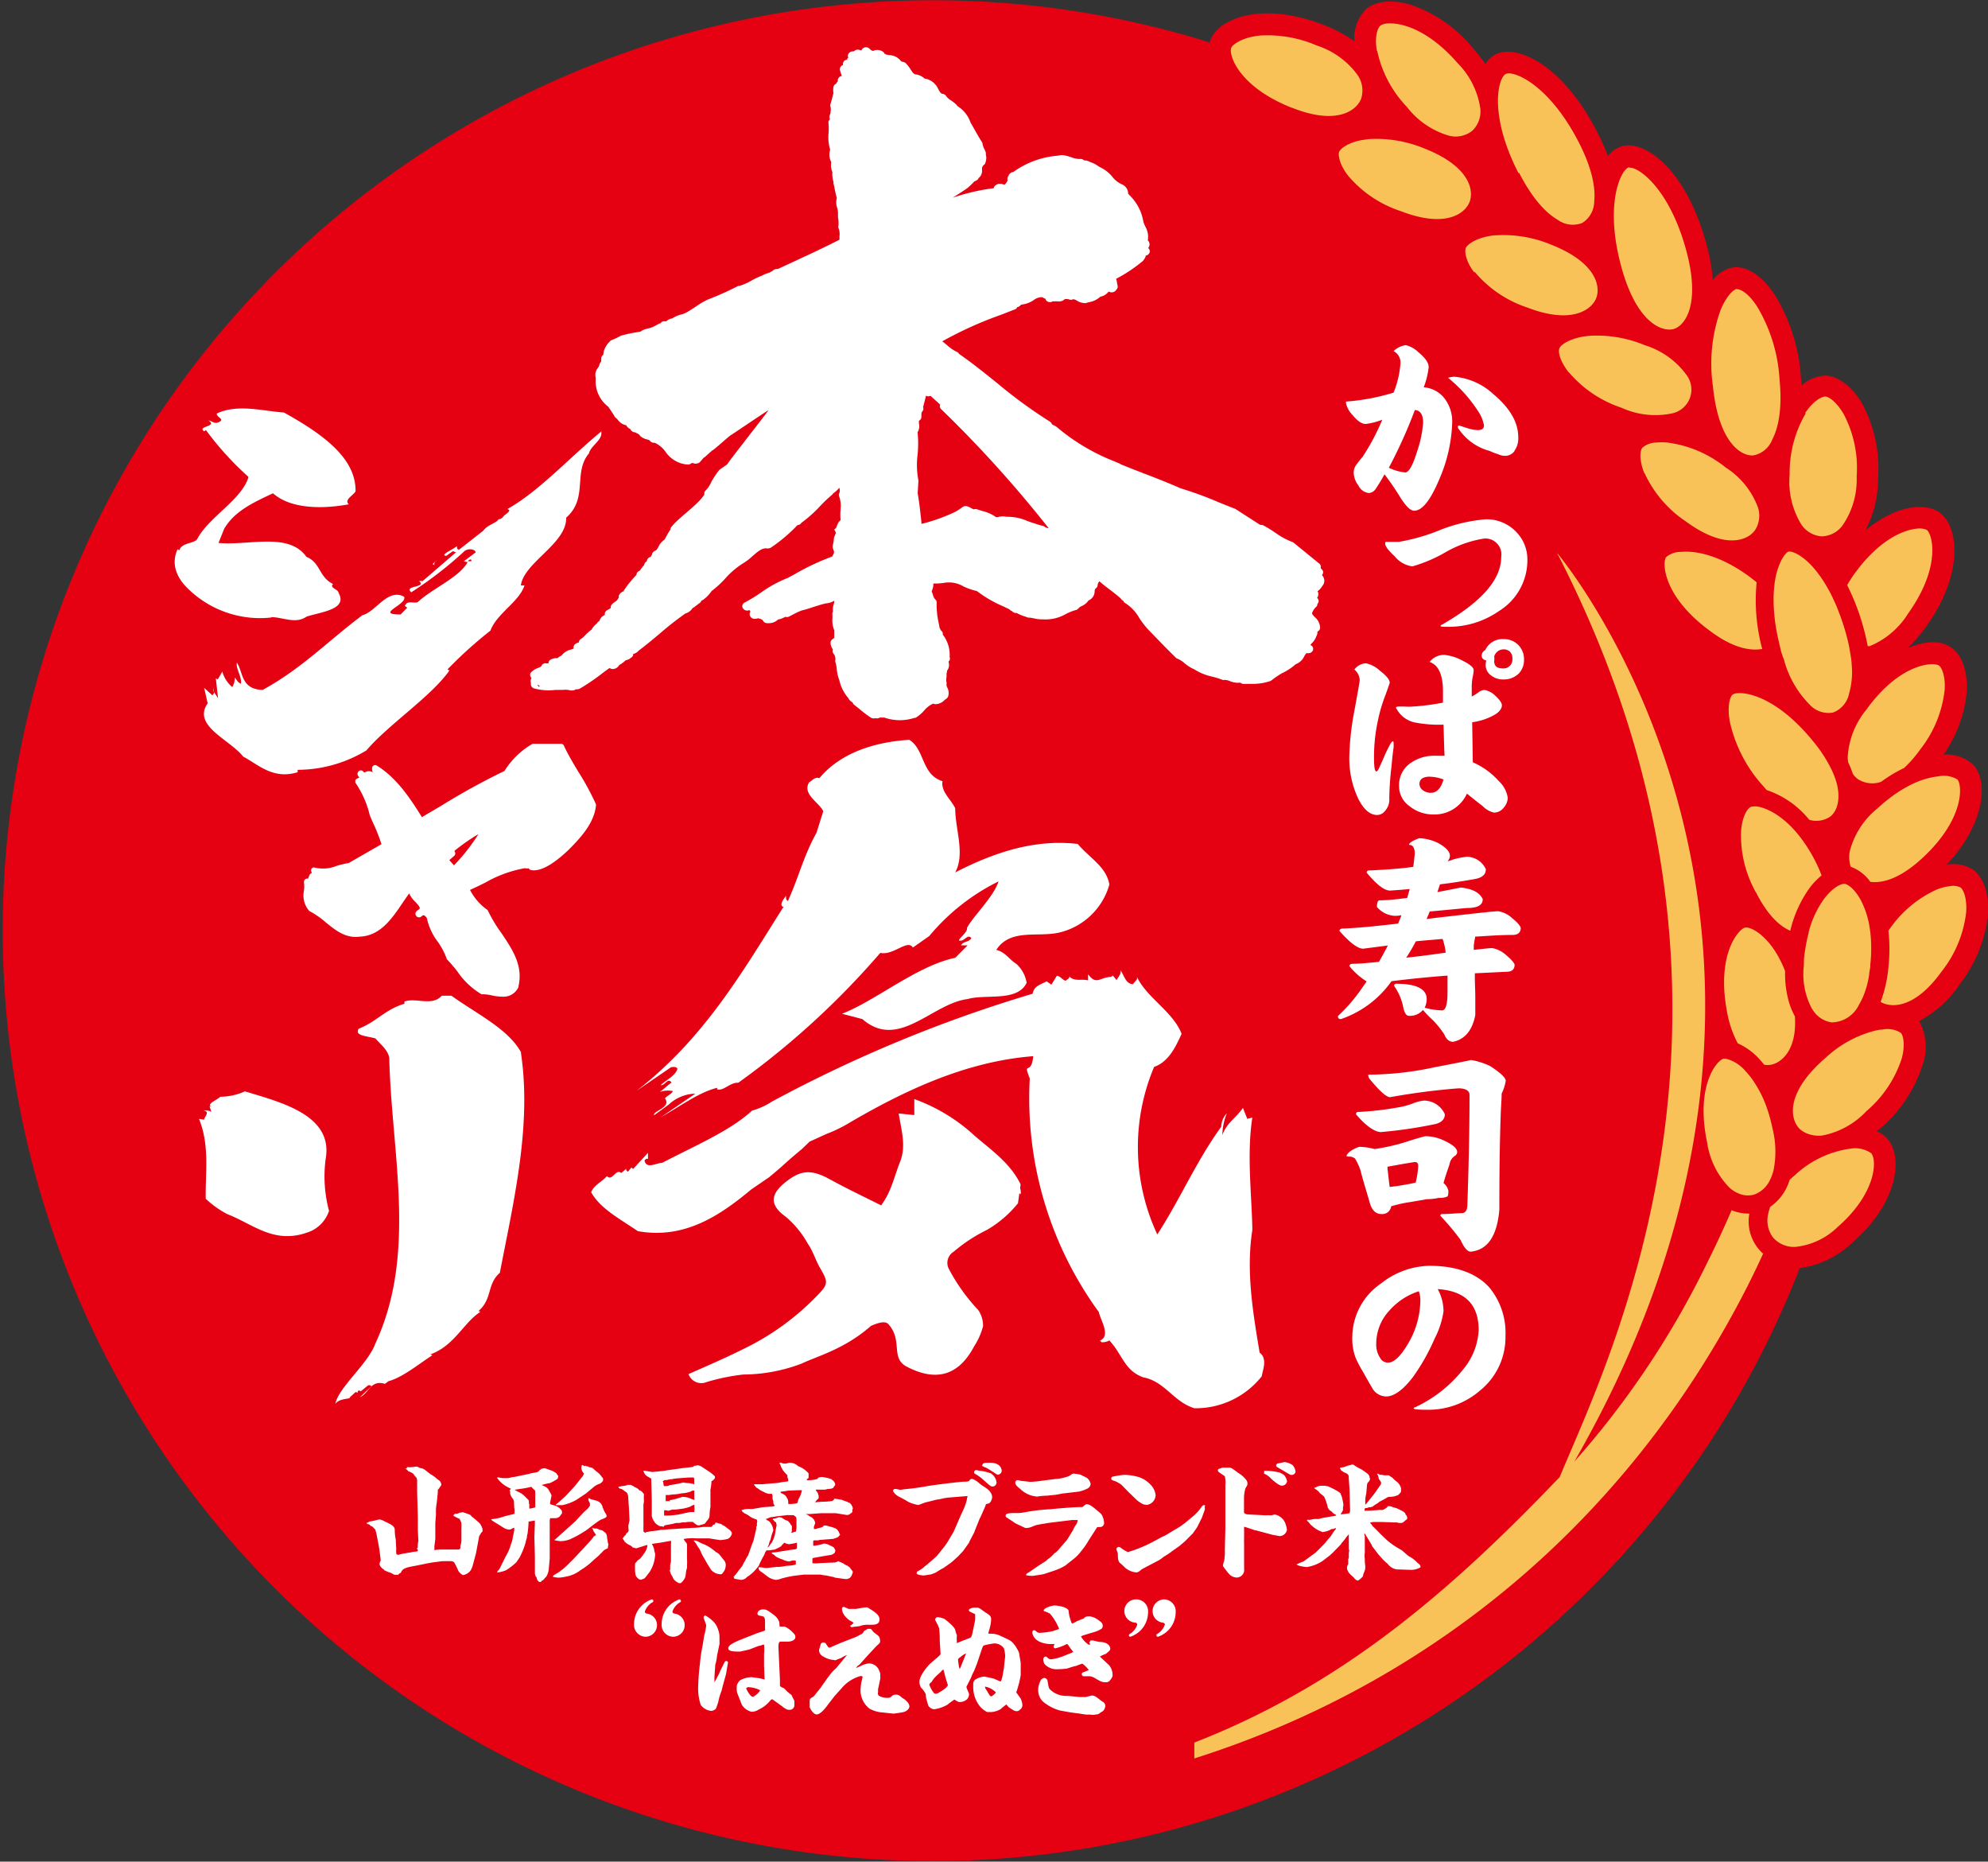 <svg xmlns="http://www.w3.org/2000/svg" viewBox="0 0 224 209.71"><rect x="0" y="0" width="224" height="209.71" fill="#333333" stroke="none"/><defs><style>.cls-1{fill:#e50012;}.cls-2{fill:#f9c258;}.cls-3{fill:#fff;}</style></defs><g id="レイヤー_2" data-name="レイヤー 2"><g id="本気シャリ"><path class="cls-1" d="M219.34,97.41c4.43-4.72,4.67-9.48,3-11.26A4.53,4.53,0,0,0,219,85a14.93,14.93,0,0,0,2.6-7c.15-2.22-.48-4.12-1.66-5s-2.92-.86-5,0a16.56,16.56,0,0,0,2.1-2.43c4.29-6,3.64-11.31,1.51-12.83-1.18-.84-3.09-.84-5.13,0a13.14,13.14,0,0,0-3.23,2,12.64,12.64,0,0,0,1.43-5.95,15.55,15.55,0,0,0-1.78-8.3c-1.12-1.92-2.71-3.14-4.15-3.18a4.23,4.23,0,0,0-2.7,1.12c0-.3,0-.6-.07-.89A20.21,20.21,0,0,0,200,33.25c-1.38-2.11-3.1-3.28-4.61-3.14a3.76,3.76,0,0,0-2.4,1.42,21.09,21.09,0,0,0-.73-4.08c-2.35-8.59-7-11.62-9.45-11a3.37,3.37,0,0,0-1.64,1.12A24,24,0,0,0,180,14.94c-2.27-4.44-4.69-6.66-6.31-7.74-2-1.32-3.91-1.71-5.19-1.06a3.09,3.09,0,0,0-1.14,1.06A18.6,18.6,0,0,0,166,5.47a15.51,15.51,0,0,0-7-4.92c-2.11-.64-4-.46-5.11.5a4.71,4.71,0,0,0-1.29,3.59,15.07,15.07,0,0,0-3.35-1.79C142.38.12,137.38,2,136.41,4.46a2.42,2.42,0,0,0-.1.32,104.81,104.81,0,1,0,66.48,138.07,10.53,10.53,0,0,0,5.9-2.85c5.27-4.56,5.71-9.72,4-11.69a3.58,3.58,0,0,0-1.23-.89L212,127a15.59,15.59,0,0,0,4.65-7.1,6,6,0,0,0-.41-4.88,12.46,12.46,0,0,0,4.59-4.17,15.51,15.51,0,0,0,3.17-7.87c.15-2.22-.48-4.12-1.66-5A4.2,4.2,0,0,0,219.34,97.41Z"/><path class="cls-2" d="M198.68,141.18c-.57,1.26-1.17,2.5-1.79,3.73-12.77,25.09-34.25,44.26-62.32,53.18l0-1.79c16.8-6.54,29-17.2,41.17-29.91,5.36-13,25.84-53.42-.3-104.11,0,0,36.22,42.76,1.95,102.37a98.84,98.84,0,0,0,14.93-22.32c1-2,1.93-4,2.79-6a5,5,0,0,0,2,.38,4.87,4.87,0,0,0,1.51,4.48Zm15.5-24.83a2.84,2.84,0,0,0-2.09-.37c-.23,0-.49.06-.76.11a12.74,12.74,0,0,0-5.55,3c-.21.19-.43.37-.65.58-3.95,3.7-3.37,6.42-2.41,7.44a2.63,2.63,0,0,0,1,.62,3.53,3.53,0,0,0,1.58.19h0a9.17,9.17,0,0,0,5-2.75,13.07,13.07,0,0,0,4-6C214.69,117.64,214.44,116.62,214.18,116.35Zm-3.34,13.56a3.21,3.21,0,0,0-2.45-.5,11.45,11.45,0,0,0-6.18,3l-.06.05c-.18.15-.34.3-.5.45a6.23,6.23,0,0,1-.33.85,5.52,5.52,0,0,1-1.85,2.18,4.72,4.72,0,0,0-.26.92,3.16,3.16,0,0,0,.39,2.28,1.91,1.91,0,0,0,.23.32h0a3.1,3.1,0,0,0,2.48,1,8,8,0,0,0,4.78-2.27C211.4,134.42,211.52,130.7,210.84,129.91Zm-18.49-1.22a9.14,9.14,0,0,0,2.54,5.12,3.46,3.46,0,0,0,1,.63,2.65,2.65,0,0,0,1.55.18,1.75,1.75,0,0,0,.43-.14,3.18,3.18,0,0,0,1.6-1.63,5.2,5.2,0,0,0,.36-1,10.66,10.66,0,0,0-.1-4.68,18.32,18.32,0,0,0-.61-2.26,13.15,13.15,0,0,0-1.56-3.15,8.86,8.86,0,0,0-.86-1.07,4.26,4.26,0,0,0-2.24-1.43,1.2,1.2,0,0,0-.19,0h-.05C193.48,119.39,191,122.27,192.35,128.69Zm4.31-24.21c-.75.14-3.28,3-2.08,9.41a12,12,0,0,0,1.22,3.64,7.3,7.3,0,0,1,2.4,1.73c.18.2.38.43.58.68a2.19,2.19,0,0,0,.77,0,2.38,2.38,0,0,0,.89-.37c1-.65,2-2.16,1.8-5.08a8.26,8.26,0,0,1-.64-1.51,11.6,11.6,0,0,1-.46-3.58c-1.48-3.82-3.77-5-4.44-4.91Zm1.18-4c1.29,2.59,2.68,3.85,3.88,4.37a13.59,13.59,0,0,1,2.19-4.84,8.09,8.09,0,0,1,1.34-1.39,14.77,14.77,0,0,0-.66-1.51,16.68,16.68,0,0,0-1.9-3C200.86,91.82,199,91,198,90.85a2.14,2.14,0,0,0-.49,0,.83.83,0,0,0-.27.06c-.33.17-.92,1-1.06,2.66A13.09,13.09,0,0,0,197.84,100.51ZM199.06,89a10.39,10.39,0,0,1,4.8,3.35,2.78,2.78,0,0,0,2.4-.39c.64-.51,1.24-1.81.65-3.88a9.91,9.91,0,0,0-.61-1.53,15.79,15.79,0,0,0-1.92-2.94c-3.85-4.78-7.26-5.65-8.62-5.52a1,1,0,0,0-.54.16c-.24.19-.64,1.17-.32,3a15.84,15.84,0,0,0,3.6,7.11C198.69,88.57,198.87,88.78,199.06,89ZM201,74.27a11.26,11.26,0,0,0,2.9,5.1,2.87,2.87,0,0,0,2.63.9h0a2.88,2.88,0,0,0,1.81-2.11,8.78,8.78,0,0,0,.3-3.27c0-.33-.06-.67-.11-1s-.12-.74-.2-1.15-.2-.88-.33-1.36a27.62,27.62,0,0,0-1-2.92c-.2-.49-.41-.93-.61-1.35s-.41-.79-.62-1.14a13.24,13.24,0,0,0-1.61-2.21c-1.23-1.32-2.23-1.66-2.57-1.63h-.05c-.28.07-1,.87-1.44,2.73h0a11.55,11.55,0,0,0-.19,1.27,14.39,14.39,0,0,0-.07,1.54,20.44,20.44,0,0,0,.55,4.43c.08.38.17.77.28,1.18a.19.19,0,0,1,0,.08C200.78,73.65,200.87,74,201,74.27Zm-2.44-1.16a21.16,21.16,0,0,1-.63-7.51c-.25-.21-.52-.42-.81-.64-3.39-2.48-6.1-2.94-7.74-2.79a2.54,2.54,0,0,0-1.65.59c-.45.62-.37,4.41,4.92,8.29C195.23,73,197.19,73.34,198.53,73.11Zm-13.25-19.8a13.15,13.15,0,0,0,4.66,5.44c4.36,3.2,6.93,2.14,7.76,1a3,3,0,0,0,.32-2.67,9.08,9.08,0,0,0-3.61-4.42,13.15,13.15,0,0,0-6.59-2.81,6.32,6.32,0,0,0-1.16,0,2.47,2.47,0,0,0-1.64.59C184.79,50.77,184.67,51.81,185.28,53.31Zm-8.54-11.38a13.19,13.19,0,0,0,5.93,4,9.17,9.17,0,0,0,5.69.64A2.74,2.74,0,0,0,190,42.2a9.13,9.13,0,0,0-4.66-3.31,14.07,14.07,0,0,0-6.29-1.06c-2.07.19-3.2,1-3.35,1.42S175.75,40.64,176.74,41.93ZM165.59,22.74c.5-1.31,0-4-5.06-6a14.14,14.14,0,0,0-6.32-1.07l-.78.11c-1.6.3-2.41,1-2.54,1.32s0,1.39,1,2.68a13.07,13.07,0,0,0,5.93,4C162.89,25.75,165.09,24.05,165.59,22.74Zm-20-10.6c5,2,7.25.33,7.77-1A3.06,3.06,0,0,0,153,8.5a9.17,9.17,0,0,0-4.62-3.37A14,14,0,0,0,142,4c-2,.19-3.1,1-3.26,1.37C138.41,6.08,139.45,9.72,145.55,12.14Zm9.59-6.41a13,13,0,0,0,3.35,6.32,9.22,9.22,0,0,0,4.72,3.23,3,3,0,0,0,2.64-.55h0a3,3,0,0,0,.9-2.54,9.13,9.13,0,0,0-2.57-5.1c-3.4-3.89-6.48-4.57-7.91-4.44a1.43,1.43,0,0,0-.77.24C155.21,3.14,154.87,4.13,155.14,5.73Zm16,13.76c1.67,3.26,3.29,4.67,4.35,5.28a2.88,2.88,0,0,0,2.76.34h0a2.88,2.88,0,0,0,1.34-2.44c.13-1.22-.06-3.36-1.73-6.62-3.14-6.12-6.81-7.89-8-7.78a.7.7,0,0,0-.23.06C168.8,8.74,167.71,12.89,171.09,19.49Zm12.35-.64c-.87.24-2.8,4.08-.84,11.23,1.72,6.29,4.55,7.29,5.82,7s3.19-2.65,1.47-8.94c-1.91-6.95-5.37-9.34-6.37-9.25Zm12.18,13.7c-.29,0-1.16.68-1.87,2.45a17.89,17.89,0,0,0-.84,8.48c.64,6.47,3.26,7.94,4.56,7.82h0a2.85,2.85,0,0,0,2.13-1.78c.57-1.08,1.18-3.14.82-6.79a18,18,0,0,0-2.49-8.14c-1-1.6-2-2.07-2.32-2Zm7.76,14a13.23,13.23,0,0,0-1.82,6.92,9.2,9.2,0,0,0,1.29,5.57,3,3,0,0,0,2.31,1.38h0a3,3,0,0,0,2.38-1.26,9.1,9.1,0,0,0,1.57-5.49,13,13,0,0,0-1.45-7c-.81-1.41-1.71-2-2.09-2h-.06C205.11,44.75,204.23,45.26,203.38,46.56Zm-37.29-15.9a13.13,13.13,0,0,0,5.93,4c5,1.93,7.25.23,7.75-1.08s0-4-5.06-6a14,14,0,0,0-6.32-1.06c-.28,0-.54.06-.78.1-1.6.31-2.4,1-2.54,1.32S165.1,29.37,166.09,30.66ZM216,59.55c-1.53.14-4.31,1.26-7.11,5.17-.29.41-.54.81-.76,1.19a26,26,0,0,1,1.86,4.88c.19.71.34,1.38.46,2l.21,0A9.21,9.21,0,0,0,215,69.11c3.81-5.34,2.71-9,2.09-9.42A2,2,0,0,0,216,59.55ZM210.25,80a9.19,9.19,0,0,0-2.06,5.33,4.58,4.58,0,0,0,.06.56,10.24,10.24,0,0,1,.52,1.29,2.47,2.47,0,0,0,.57.59,3,3,0,0,0,2.62.3,16.18,16.18,0,0,1,2.59-1.56,13.59,13.59,0,0,0,1.84-2.12,13.15,13.15,0,0,0,2.72-6.62c.12-1.63-.33-2.58-.63-2.79C217.85,74.54,214.06,74.68,210.25,80Zm10.31,7.81a3,3,0,0,0-2.13-.36,9,9,0,0,0-2.76.78,14,14,0,0,0-2.75,1.68,17.86,17.86,0,0,0-1.43,1.2,9.12,9.12,0,0,0-3.07,4.81,3.55,3.55,0,0,0,.11,1.72,4.61,4.61,0,0,1,2.21,1.7c1.37.18,3.38-.36,5.91-2.72C221.44,92.16,221.08,88.38,220.56,87.82ZM210.82,106a13,13,0,0,0-.18-1.65,9.64,9.64,0,0,0-.84-2.68,4.51,4.51,0,0,0-.29-.54c-.64-1.07-1.33-1.53-1.65-1.56h-.11l-.09,0-.3.09a3.92,3.92,0,0,0-.64.38,5.74,5.74,0,0,0-.89.85c-.1.11-.19.22-.29.35a11.15,11.15,0,0,0-1.75,3.78.31.31,0,0,0,0,.08c-.09.34-.18.7-.25,1.07s-.12.67-.17,1-.08.53-.1.82,0,.72-.05,1.07a8.25,8.25,0,0,0,.94,4.57l.1.14a3,3,0,0,0,2.11,1.4h.1a3.48,3.48,0,0,0,3-2,8.06,8.06,0,0,0,.54-1.1,10.61,10.61,0,0,0,.6-2.27c0-.29.09-.59.13-.9,0-.08,0-.15,0-.23A17.44,17.44,0,0,0,210.82,106Zm8,3.38a13.15,13.15,0,0,0,2.72-6.62c.11-1.62-.33-2.57-.64-2.79a1.83,1.83,0,0,0-1.14-.15,5.44,5.44,0,0,0-1.7.46,13,13,0,0,0-5.28,4.57,19.17,19.17,0,0,1,0,4.11,15.11,15.11,0,0,1-.88,3.91C213.15,113.59,215.81,113.59,218.81,109.39Z"/><path class="cls-3" d="M139.18,57.32c-.64-.24-1.27-.5-1.89-.75A40.08,40.08,0,0,0,133,55c-1.34-.6-2.76-1.15-4.12-1.67-.9-.35-1.8-.7-2.7-1.07h.07l-.81-.34s0,0,0,0a22.93,22.93,0,0,1-6.36-3.81l-.09-.07-.25-.13a.7.7,0,0,1-.22-.14.57.57,0,0,0-.23-.28,54.2,54.2,0,0,1-5.94-4.34c-1.35-1.08-2.74-2.21-4.28-3.28a.49.49,0,0,0-.26-.23,4.73,4.73,0,0,1-1.07-.73c-.18-.15-.37-.31-.57-.46a43,43,0,0,1,6.65-3l1.43-.56s0,0,0,0a.84.84,0,0,0,.2-.08.41.41,0,0,0,.16-.21.59.59,0,0,0,.24-.09.38.38,0,0,0,.14-.14l.13-.06a3.1,3.1,0,0,0,1.35-.5,1.47,1.47,0,0,1,1-.33l.11.09a.65.65,0,0,0,.21.07.45.45,0,0,0,.19.3.59.59,0,0,0,.64,0,1.05,1.05,0,0,0,.32,0,.47.47,0,0,0,.17,0,.81.81,0,0,0,.39,0,.75.75,0,0,0,.45-.23,1,1,0,0,1,.45,0,.62.62,0,0,0,.53,0c.08,0,.09,0,.34.11a1.73,1.73,0,0,0,.89.32.58.58,0,0,0,.19,0l.31-.09a2.59,2.59,0,0,0,1.33-.63,1.42,1.42,0,0,0,.86-.5.3.3,0,0,0,.08-.08h0a.61.61,0,0,0,.65,0,.56.56,0,0,0,.21-.22.44.44,0,0,0,.13-.46,3,3,0,0,1-.06-.32,3.82,3.82,0,0,0-.09-.44,16.45,16.45,0,0,0,3-2,1.75,1.75,0,0,0,.29-.44c0-.07.08-.16,0-.16h0a.57.57,0,0,0,.45-.3.44.44,0,0,0-.08-.5l-.06-.06a.62.62,0,0,0,.1-.67.52.52,0,0,0-.14-.19,2.3,2.3,0,0,0-.28-1.56,4.09,4.09,0,0,1-.22-.54,5.37,5.37,0,0,0-1.57-3l-.15-.18a.5.5,0,0,1,0-.12,1.13,1.13,0,0,0-.67-.9,2.93,2.93,0,0,1-1.09-.84A3.82,3.82,0,0,0,124,18.86a2.38,2.38,0,0,1-.3-.18,2.87,2.87,0,0,0-.86-.42,1.19,1.19,0,0,0-.69-.19.55.55,0,0,0-.48-.16,2.61,2.61,0,0,1-.94-.19,5.08,5.08,0,0,0-1-.25h-.18l-.38.07a9.84,9.84,0,0,0-5,1.84h0c-.23,0-.46.21-.54.43a.56.56,0,0,0-.09.17.44.44,0,0,0,0,.3,1,1,0,0,1-.4.55.63.63,0,0,0-.33-.12h-.18a.55.55,0,0,0-.32.08l-.11.07a.47.47,0,0,0-.23.34l-.51.07a23.43,23.43,0,0,0-4.11,1c.23-.15,1.5-.95,1.7-1.12,0,0,.5-.45.52-.49l.16-.17c.15-.14.47-.17.53-.43h0a1,1,0,0,0,.39-.88s0-.08,0-.08a.69.69,0,0,0,0-.13l0-.09c.19-.34,0-.08.33-.42a1.76,1.76,0,0,0,.15-.79,2,2,0,0,1-.05-.34.35.35,0,0,0,0-.14,3.93,3.93,0,0,0-.18-.43,2.07,2.07,0,0,1-.19-.54.4.4,0,0,0-.08-.23c-.33-.5-.67-1.14-1-1.71l-.28-.49a3.49,3.49,0,0,0-1.49-1.85.46.46,0,0,0-.11-.16,4.41,4.41,0,0,0-.55-.44,2,2,0,0,1-.58-.5.56.56,0,0,0-.39-.27c-.21,0-.32-.19-.53-.57a2,2,0,0,0-1.39-1.13c-.09,0-.12,0-.26-.13a1.83,1.83,0,0,0-.79-.35c-.28,0-.4-.18-.67-.59a3.86,3.86,0,0,0-.56-.71.6.6,0,0,0-.32-.12l-.19-.08a1.69,1.69,0,0,0-1.31-.68c-.38-.06-.51-.1-.57-.22a.53.53,0,0,0-.12-.14,1.11,1.11,0,0,0-1.13-.12s-.08,0-.07,0A.83.83,0,0,1,98,5.51a.57.57,0,0,0-.51-.18.51.51,0,0,0-.41.32.29.29,0,0,1-.17,0,.59.59,0,0,0-.7.14s0,0,0,0H96a.58.58,0,0,0-.42.3.45.45,0,0,0,0,.39.61.61,0,0,0-.12.16l0,.06-.2.07a.46.46,0,0,0-.26.55v0h0a.5.5,0,0,0-.36.55,2.7,2.7,0,0,0,.13.43,2.16,2.16,0,0,1,.08.26h0a.52.52,0,0,0-.45.45v.15a.93.93,0,0,0-.19.28.47.47,0,0,0-.3.37,1.9,1.9,0,0,0,0,.68l-.1.39c-.07.27-.15.57-.23.83a.44.44,0,0,0,0,.32,1.34,1.34,0,0,1,0,.57c0,.06,0,.12,0,.17a.8.8,0,0,0-.07.68.44.44,0,0,0-.16.42,6.2,6.2,0,0,1,0,1.22,4.75,4.75,0,0,0,.19,1.77,1.82,1.82,0,0,0,.12,1.4,2,2,0,0,0,.13,1.13,2.89,2.89,0,0,0,.13,1.11.41.41,0,0,0,0,.22L94,21a13,13,0,0,0,.29,1.32,1.86,1.86,0,0,0,.05,1.13,1.93,1.93,0,0,1,.08.66c0,.12,0,.25,0,.38a3.37,3.37,0,0,1,.06.92.39.39,0,0,0,0,.28,1.82,1.82,0,0,1,.11.9V27c-1.52.78-3.08,1.51-4.59,2.21L87.65,30.3h-.12a.57.57,0,0,0-.39.14,2,2,0,0,1-.69.35,2.69,2.69,0,0,0-.55.24,8.77,8.77,0,0,0-1.23.58,6.47,6.47,0,0,1-1.37.6l-.13,0a31.88,31.88,0,0,1-3.33,1.5c-1,.42-1.65,1.06-2.64,1.56a2.51,2.51,0,0,1-.46.16,3.5,3.5,0,0,0-1,.44,1.2,1.2,0,0,0-.68.34.7.7,0,0,0-.38,0,.56.56,0,0,0-.27.23l-.11,0c-.22.13-.46.25-.69.37-.46.22-1,.2-1.45.55a18.37,18.37,0,0,0-2.19.45,7.46,7.46,0,0,1-1,.48.59.59,0,0,0-.23.14l-.13.14a2.56,2.56,0,0,0-.58,1l-.06.41a.47.47,0,0,0-.22.35v.11s0,.06,0,.08a.6.6,0,0,0,0,.19.91.91,0,0,0-.22.42,1,1,0,0,1-.17.33,1.2,1.2,0,0,0-.24,1.08.4.4,0,0,0,0,.15,3.6,3.6,0,0,0,1.41,3.12l.22.32c.16.24.33.48.49.77a.43.43,0,0,0,.14.16,2.71,2.71,0,0,1,.24.24,1.49,1.49,0,0,0,.93.6,1,1,0,0,0,.48.44.54.54,0,0,0,.24.28.57.57,0,0,0,.29.08l.25.13c.15.08.22.12.24.16a.36.36,0,0,0,.11.14,1.64,1.64,0,0,0,.75.37c.23.07.28.09.32.15a.58.58,0,0,0,.43.23h.12a3.09,3.09,0,0,1,1.2,1,3.27,3.27,0,0,0,2.51,1.45.55.55,0,0,0,.43-.16.36.36,0,0,1,.18,0,.62.62,0,0,0,.55,0c0,.14-.16-.05,0,0s.59-.61.68-.63.89-.81,1-.84,1.91-1.64,2-1.67,4.21-2.84,4.25-2.81S82,52.12,82,52.22s-.9.63-1,.78a9.72,9.72,0,0,0-.86,1.3,3,3,0,0,1-.61.93.45.45,0,0,0-.16.46c-.7,1.18-2.81,2.52-3.72,3.67a.42.42,0,0,0-.1.28,9.46,9.46,0,0,0-.54.91l-.14.24a2,2,0,0,0-.69.83c-.15.27-.21.37-.38.43a.56.56,0,0,0-.32.32s0,.06,0,.1a1.67,1.67,0,0,0-.13.2s0,0,0,.06a.57.57,0,0,0-.38.22.5.5,0,0,0-.08.26h0l-.12.09a.52.52,0,0,0-.18.34,5,5,0,0,0-.32.39l-.2.27a.5.5,0,0,0-.35.39.13.13,0,0,0,0,.06,12.52,12.52,0,0,0-1.43,1.77l0,.08h0a.9.9,0,0,0-.55.46.29.29,0,0,0,0,.24.39.39,0,0,0-.1.16,1,1,0,0,1-.34.33,2.16,2.16,0,0,0-.33.27.43.43,0,0,0-.14.42,3,3,0,0,1-.44.27.5.5,0,0,0-.24.53l0,0a1,1,0,0,0-.61.68.58.58,0,0,0-.23.18.41.41,0,0,0-.05.09,2.29,2.29,0,0,0-.61.7,5.26,5.26,0,0,0-.67.59,2.68,2.68,0,0,1-.54.47.47.47,0,0,0-.22.39.72.72,0,0,0-.25.07l-.11.07a.48.48,0,0,0-.22.54l0,0-.29.11a1.82,1.82,0,0,0-1.09.69A.71.71,0,0,0,63,74l.13,0h0L63,74h0a.65.65,0,0,0-.18.15h0a1.24,1.24,0,0,0-.81.18.44.44,0,0,0-.21.39,1.27,1.27,0,0,1-.28,0,.48.48,0,0,0-.53.34s-.14.1-.33.17a2.06,2.06,0,0,0-.85.54.45.45,0,0,0,0,.51l.08.09a.72.72,0,0,0-.06.6.52.52,0,0,0,0,.22.53.53,0,0,0,.35.36,6.23,6.23,0,0,0,2.4.17l.59,0,.28,0a1.47,1.47,0,0,1,.51,0l.1,0a1,1,0,0,0,.7,0l.15-.08h0a.71.71,0,0,0,.41-.06,23,23,0,0,0,2.54-1.73c.28-.21.55-.41.83-.6a.69.69,0,0,0,.32.12h0a.87.87,0,0,0,.76-.45,3.39,3.39,0,0,0,.74-.55,1,1,0,0,0,.57-.27.5.5,0,0,0,.26-.29.32.32,0,0,0,0-.14,1.17,1.17,0,0,0,.64-.39c.8-.6,1.58-1.25,2.33-1.88a36.4,36.4,0,0,1,2.9-2.28,1.43,1.43,0,0,0,.82-.61l.14-.08.7-.53a.5.5,0,0,0,.17-.26l.08,0a3.82,3.82,0,0,0,1.06-1.06A11.51,11.51,0,0,0,81.87,65a9.09,9.09,0,0,1,2-1.63,6.35,6.35,0,0,0,.88-.69c.57-.49,1.11-1,1.71-.9a.7.7,0,0,0,.4-.09,17.86,17.86,0,0,0,3-2.54.46.46,0,0,0,.23-.06.46.46,0,0,0,.2-.19,14.19,14.19,0,0,0,2.1-1.87,16.82,16.82,0,0,1,1.38-1.31.33.33,0,0,0,.1-.14,3.09,3.09,0,0,0,.7-.63.87.87,0,0,1,0,.61.41.41,0,0,0,0,.4,3.36,3.36,0,0,1,.14,1.45,6.65,6.65,0,0,0,0,1.18.33.33,0,0,0-.12.14c-.19.11-.32.64-.4.77-.32.22-.14.09,0,.55-.06,0-.11.35-.17.38s-.07.47-.1.6c-.1.51-.15.54,0,.93s-.07.5-.14.73a26.48,26.48,0,0,0-4.25,2l-.74.4a14,14,0,0,0-3,1.63,17.78,17.78,0,0,1-1.87,1.15.45.45,0,0,0-.22.64.57.57,0,0,0,.7.23l.06,0,.07.08,0,0a.39.39,0,0,0,0,.14v0a.45.45,0,0,0,0,.46.55.55,0,0,0,.55.29,1.35,1.35,0,0,0,.36-.07.65.65,0,0,0,.28.08.45.45,0,0,0,.22.13v0a.54.54,0,0,0,.5.35h0a.47.47,0,0,0,.17,0,1.49,1.49,0,0,0,1.07-.42h0a1.9,1.9,0,0,0,.65-.22c.06,0,.15-.07.1-.09a.63.63,0,0,0,.45,0c.52-.27,1-.53,1.45-.7a12.88,12.88,0,0,0,1.28-.38c.48-.15,1-.32,1.45-.42h0a2,2,0,0,0,.94-.3v0a1.33,1.33,0,0,1-.06.4,1.84,1.84,0,0,0-.09.74.69.69,0,0,0,0,.1.45.45,0,0,0-.06.28,5,5,0,0,1,0,.55A2.88,2.88,0,0,0,94,71l0,.87a.57.57,0,0,0-.13.08l-.11.09a.48.48,0,0,0-.18.33,1.29,1.29,0,0,0,.18.65c.06.11.08.16.07.18a.47.47,0,0,0,.06.4,1,1,0,0,1,.24.71.53.53,0,0,0,0,.28,3.65,3.65,0,0,1,.16.84,4.51,4.51,0,0,0,.28,1.19,4.6,4.6,0,0,0,1,2,1.08,1.08,0,0,0,.5.51.49.49,0,0,0,.19.28l.56.44a11.57,11.57,0,0,0,1.32,1,.64.64,0,0,0,.47.06l.08,0a.58.58,0,0,0,.43-.07,2,2,0,0,1,.36,0h.18a5.31,5.31,0,0,0,1.81.29,5.6,5.6,0,0,0,1.57-.26l.11,0a4.24,4.24,0,0,0,1-.85,2.75,2.75,0,0,1,1-.76.63.63,0,0,0,.36.06,1.47,1.47,0,0,0,.91-.45l.22-.17a.49.49,0,0,0,.19-.24,1.31,1.31,0,0,0-.09-1,.67.67,0,0,1-.09-.37.65.65,0,0,0,0-.24,1.36,1.36,0,0,1,0-.55,3.23,3.23,0,0,0,0-.44.75.75,0,0,0,.06-.31,1,1,0,0,0,.18-.92l0-.13.08-.07A.48.48,0,0,0,107,74a3.67,3.67,0,0,0-.78-2.52.46.46,0,0,0,0-.2A.55.55,0,0,0,106,71a1.29,1.29,0,0,0-.13-.27l-.08-.45a9.37,9.37,0,0,1-.25-2.39.42.42,0,0,0-.17-.37,1.36,1.36,0,0,1-.27-.58l-.12-.32.07-.2a1.73,1.73,0,0,0,.12-.69l.44,0a6.51,6.51,0,0,0,.76-.07,3.19,3.19,0,0,1,2.19.4,7,7,0,0,0,1.51.52,13.78,13.78,0,0,0,3,1.74l.68.33.06.07a.65.65,0,0,0,.23.13h0a.54.54,0,0,0,.43.2h.08a4.53,4.53,0,0,0,.92.39l.39.14.16,0a4,4,0,0,1,.48.08,3.72,3.72,0,0,0,1,.11,4.61,4.61,0,0,0,2.63-.62,5.84,5.84,0,0,1,1.09-.43.55.55,0,0,0,.32-.21.92.92,0,0,1,.35-.24,1.77,1.77,0,0,0,.76-.63,1.11,1.11,0,0,0,.69-1c0-.21.06-.31.14-.37a.46.46,0,0,0,.2-.39.64.64,0,0,1,.13-.31l.06-.09c.37.32.76.63,1.16.93s.89.68,1.24,1a.7.7,0,0,0,.3.27.46.46,0,0,0,.22.26,4.84,4.84,0,0,1,1.59,1.69,10.43,10.43,0,0,0,.89,1.18c1.13,1.17,2.08,2.16,3.22,3.28a.61.61,0,0,0,.22.13,2.83,2.83,0,0,1,.76.49,4.2,4.2,0,0,0,1.1.69,6.06,6.06,0,0,0,2,.82,9,9,0,0,1,1.19.37.6.6,0,0,0,.24,0h0a1.53,1.53,0,0,1,.58.14,2.68,2.68,0,0,0,.91.19.64.64,0,0,1,.3,0,.55.55,0,0,0,.43.12c.33,0,.63,0,.91,0a6.16,6.16,0,0,0,2-.32,1,1,0,0,0,.17-.1,9,9,0,0,1,1.13-.77A6.74,6.74,0,0,0,146,74.82a1.69,1.69,0,0,0,.95-.88c.22-.38.25-.37.4-.36a.56.56,0,0,0,.58-.31.47.47,0,0,0-.21-.58l-.09,0a2.38,2.38,0,0,1,.22-.27,1.94,1.94,0,0,0,.46-.73.89.89,0,0,0,.13-.54.48.48,0,0,0,.3-.41,1.6,1.6,0,0,0-.58-1.21c-.23-.24-.32-.36-.33-.44a1.71,1.71,0,0,1,.44-.7.44.44,0,0,0,.17-.36.45.45,0,0,0,0-.65l-.05,0a.71.71,0,0,0,.13-.63.4.4,0,0,0-.07-.15l.21-.16A2.89,2.89,0,0,0,149,66l0,0a.85.85,0,0,0,.21-.71,1,1,0,0,0-.26-.51.44.44,0,0,0,0-.63l-.15-.15v0a.45.45,0,0,0-.15-.51l-2.88-2.35a.46.46,0,0,0-.17-.09,8.59,8.59,0,0,1-1.85-1,13.59,13.59,0,0,0-1.39-.86.63.63,0,0,0-.36-.06Zm8.61,10.19ZM112.5,58.25a.76.76,0,0,1-.28,0,4.33,4.33,0,0,0-1.51-.68l-.6-.19a.46.46,0,0,0-.38,0,2.16,2.16,0,0,1-.28-.13,2.23,2.23,0,0,0-.45-.21.62.62,0,0,0-.55.08,5.94,5.94,0,0,1-.88.57A20.18,20.18,0,0,1,103.9,59l-.08,0,0-.2c-.12-1.1-.24-2.23-.42-3.24l.08-1.33a.62.62,0,0,0,0-.13,9.19,9.19,0,0,1-.09-2.88,12.58,12.58,0,0,0,0-2.53,1.29,1.29,0,0,0,.15-1c0-.1,0-.24,0-.29a.5.5,0,0,0,.28-.41v-.16c0-.2,0-.39.1-.48a.47.47,0,0,0,.09-.5c.08-.27.15-.56.22-.84s.07-.29.11-.43a.68.68,0,0,0,.27.07.86.86,0,0,0,.23-.06c.36.32.73.65,1.1,1h0a.44.44,0,0,0,.1.5,134,134,0,0,1,12.11,13.4l-.1,0a.9.9,0,0,1-.34-.15.58.58,0,0,0-.28-.12,5.35,5.35,0,0,1-.65-.19l-.45-.14-.57-.2a5.41,5.41,0,0,0-2-.47,3.16,3.16,0,0,0-.32,0,2,2,0,0,0-.9,0M60.73,77.39l-.18-.24.09,0,.17.14a.3.3,0,0,1-.08.08m87.21-9.74h0l.08,0-.08,0"/><path class="cls-3" d="M30.56,69.52c1.33,0,2.75.82,4-.07,1.78-.54,4.62-.83,3.59-2.66,0-.41-1.09-.57-.62-1-1.62-.79-1.39-2.4-3-3.06-2-2.82-6.49-1.24-9.91-1.57l.64-1.59c1.12-1.91,3.06-2.87,5.5-4,2.16,1.91,6,1.71,8.54,1.24-.57-.5.51-1,.76-1.46.08-3.87-4-6.61-8.06-8.88-2.38-.16-5.23-1-7.57.11-.06.42.88.6.31.93s-.84-.11-1.25-.14c1.1.71-1.36.63-.48,1.22l.19-.15A34.61,34.61,0,0,0,28,53.73c-.74,2.56-4.52,4.54-5.78,7-.35.52-1.8.4-2,1.25L20,61.88c-.74,1.66-.15,3.26,1.44,4.68a11.6,11.6,0,0,0,9.15,3"/><path class="cls-3" d="M24.07,77.51a.55.55,0,0,0,.07.49,1.39,1.39,0,0,1-.07-.49"/><path class="cls-3" d="M67.78,48.58c-3.57,2.92-7,6.73-10.6,8.76l.21.12c0,.27-.46.46-.64.69s-.37.35-.58.34c-.2.43-1.28.64-1.7,1.28l-2.73,2.14c-.31,0-.23-.25-.25-.38-.66.48-1.94,1-1.21,1.09l.67-.48c.09-.08.21,0,.42.09l-3.74,3.22-.41,0c.91.8-1.79.47-.88,1.27a42.77,42.77,0,0,0,6-4.64c.37-.31,1.2-.26,1.25.15l-1.33,1,.43.1c-1,1.76-3.88,2.89-5.65,4.52-.5.12-1.15-.22-1.39.35-.1.08.11.13.23.26l-.74.76c-3,0,.8-1.12.39-2-1.85-1-3.19,1.72-4.69,2.08-3.87,2.89-6.81,6-11.25,8.42-2.47-.08-2.17-2-2.9-3.07-.13.71.58,1.59.46,2.37-.42-.17-.45-.44-.69-.69a2.13,2.13,0,0,1-.29,1.07,3.5,3.5,0,0,1-1.12-1.75l-.51.88-.22-.11.25,2.25a6.12,6.12,0,0,0-.47-.7.35.35,0,0,1-.18.35L23,77.48l.4,1.75c-1.77,2.53,2.5,4.08,4,6,1.74.92,3.36,2.61,6.14,1.76l0-.27a15,15,0,0,0,7.75-2.19c2.44-2.88,7.31-6.08,9.35-9l-.22-.12a47.84,47.84,0,0,1,4.84-4.37c.71-1.93,3.23-3.23,3.84-5.09l-.41,0c.33-2.58,5.21-4.75,5.1-7.63,2.52-2.2.76-5.12,2.57-7.24.21-.92,1.67-1.55,1.36-2.55M53.12,63.22l-.41,0c.09-.08.18-.23.39-.18Z"/><path class="cls-3" d="M49.3,63l-.55.54.21.12c-.13-.27.16-.44.34-.66"/><path class="cls-3" d="M58.73,118.58c-1.44-2.67-5-4.35-7.86-6.41l-1.1,0c-1.1,1.22-2.88.18-4.2.65l0,.25c-2.2.66-3.09,2-5.16,2.82-.47.8.84.79,1.89,1.09.61.7,1.41,1.3,1.56,2.19.25,10.79,3.17,22-1.57,32.19-.83,2.29-4.12,4.89-4.51,6.79.38-.51,1.06-.53,1.66-.65l-.07-.05.7-.64c.07,0,.17.06.22.12a.27.27,0,0,1,.15-.3l.21.1.8-.65c.19-.1.3,0,.41.07l-1.3,1.24c1-.41,1.18-2,2.81-1.5l.41-.3c1.63-.44,3.48-2,4.94-2.92l-.22-.1c2.74-1,3.73-3.58,5.63-4.79l-.21-.1c1.58-1.36.92-3,2.4-4.3,1.58-8.18,3.61-16.63,2.37-24.83"/><path class="cls-3" d="M37.07,136.39a15,15,0,0,1-.38-5.8c.89-4.91-4.81-6.36-9.1-7.65a6.87,6.87,0,0,1-2.78.61c-.34.38-1.57.77-1,1.14l-.2-.08.21.68c-.18-.28-1.14-.18-.77-.16.59.15,0,.67-.06,1l-.57-.09c1.22,3,.71,6,.76,9a10.84,10.84,0,0,0,2.45,1.74c3,1.16,5.36,3.54,9.37,1.92a3.82,3.82,0,0,0,2.07-2.29"/><path class="cls-3" d="M67.16,90.62a29.66,29.66,0,0,0-2-3.69C64.6,86,64,85,63.54,84a.35.35,0,0,0-.32-.21H60.09a.42.42,0,0,0-.19.06,9.06,9.06,0,0,0-3.06,3,77.1,77.1,0,0,0-7.11,3.91l-2.19,1.29c-1.25-2-2.79-4.4-5.09-5.81a.33.33,0,0,0-.36,0,.37.37,0,0,0-.17.34A1.5,1.5,0,0,0,42,87a.82.82,0,0,0-.87,0A.38.38,0,0,0,41,87l-.1-.12a.34.34,0,0,0-.48,0,.38.38,0,0,0-.08.5.84.84,0,0,0,.17.22l0,0a.33.33,0,0,0-.21.09l0,0a.34.34,0,0,0-.18.09.38.38,0,0,0,0,.5,11,11,0,0,1,1.54,3.54c.13.33.28.67.43,1a17.8,17.8,0,0,1,.89,2.28l-3.69,2.12a10.25,10.25,0,0,0-1.33.31,4.1,4.1,0,0,1-2.47.21.33.33,0,0,0-.38.11.39.39,0,0,0,0,.4.61.61,0,0,0,0,.12.34.34,0,0,0-.24.21l-.17.41h0a.31.31,0,0,0-.33.08.38.38,0,0,0-.12.34,3.54,3.54,0,0,1,0,.92,2.63,2.63,0,0,0,.58,2.27l.09.06a9.8,9.8,0,0,1,1.78,1.24c1.11.9,2.25,1.84,3.87,1.61,2.29-.1,3.61-2.05,4.78-3.78q.38-.57.75-1.08a3.26,3.26,0,0,0,.69.94c.22.23.51.55.51.71a.29.29,0,0,1-.08.14,1.07,1.07,0,0,0-.32.25.38.38,0,0,0,0,.49.33.33,0,0,0,.3.15.28.28,0,0,0,.15,0,2.21,2.21,0,0,0,.29-.22c.07,0,.2-.07.46.32a6.65,6.65,0,0,0,1.22,2.65,8.14,8.14,0,0,1,1,1.88.32.32,0,0,0,.09.16,16.88,16.88,0,0,1,1.13,1.32A8.52,8.52,0,0,0,54.25,112a.23.23,0,0,0,.16,0,5.26,5.26,0,0,1,1,.13,5.92,5.92,0,0,0,1.34.15,1.83,1.83,0,0,0,1.67-1.09l0-.09c.55-2.34-.71-4.19-1.93-6A16.19,16.19,0,0,1,55,102.63a.39.39,0,0,0-.14-.17,6.27,6.27,0,0,1-1.9-2.21c.58-.26,1.17-.55,1.73-.83a13.78,13.78,0,0,1,4.46-1.62.65.65,0,0,0,.41,0h0a.4.4,0,0,0,.25.21c1,.21,2.45-.55,4.26-2.28,1.19-1.2,2.81-2.86,3.07-4.88a.39.39,0,0,0,0-.21M51.27,96a.47.47,0,0,0-.08-.14,23.1,23.1,0,0,1,2.72-1.9,21.13,21.13,0,0,1-2.76,3.52l-.52-.59.54-.47a.37.37,0,0,0,.1-.42"/><path class="cls-3" d="M86.68,132.6c2.15-1.79,1.4-1.27,3.65-3.14l.9-.86,1.89-.86a16,16,0,0,0,2.3-1.09c6.46-3.81,13.45-7.09,21-7.67-.22,2.31-1.2.41-.39,2.52a40.9,40.9,0,0,0,7.78,26.3c.22,1,1.37,2.67.13,3.22l.18.18A1.6,1.6,0,0,0,125,151c1.5,1.63,1.68,3.36,3.79,4.15,2.49.46,3.41,2.77,5.8,3.49a9.5,9.5,0,0,0,7.57-3.59c.14-.77.67-2-.23-2.68-.77-4.6-1.54-9.2-.82-13.82-.06-3.88-.65-8.47,0-12.66l-.57.15-.49-1.23c-.81,1.16-1.87,1.71-2.32,3.07a6.68,6.68,0,0,1,.51-2.47,2.31,2.31,0,0,0-.64,1.52c-2.83,3.91-4.65,8.21-7.2,12.13a23.22,23.22,0,0,1-.36-18.87c1.71-.61,2.47-2.38,3.1-3.73-1-2.54-3.88-4-5.05-6.44.16.35-.22.5-.42.84-.84,0-1-1-1.41-1.54.06.52-.32.76-.44,1.1l-.43-.53-.2.16c-1.21,0-1.64,1-2.59-.3l0,.69c-.74-.21-1.51.18-2.12-.45.08.26-.3.33-.4.5-.37-.11-.63-.55-1-.57l-.61,1-.54-.37c-.77.4-1.43.54-1.57,1.39a154.69,154.69,0,0,0-29.41,12.17,8,8,0,0,1-2.21,1c-2.46,2.29-6.66,4.06-10.12,5.88-.65,0-1.81.77-2-.28.1-.08.2-.24.39-.15l0-.69-1.68,1.82-.18-.18-.4.49c-.09-.09-.27-.18-.17-.35l-.58.49c-.63-.55-1,1-1.61.35-.69.74-1.45,1-1.78,1.81,1,1.86,3.38,3.09,5.26,4.39,5.27.94,9.26-1.77,12.78-4.7Z"/><path class="cls-3" d="M76.32,120.43c-.23.77-1.28,1.23-1.87,1.81.46.1.79-.91,1.22-.29-.49.35-.89.75-1.33,1.06a2.79,2.79,0,0,1,1.47-.1c-.11.33-.59.48-.89.81.78,1.07-1.38,1.4-1.22,1.92l1.65-1.21a4.56,4.56,0,0,1,3-1.23l-3.88,2.65c2.12-1.19,4.26-2.8,6.34-3.31v.18c.74.2,1.45-.8,2.38-.75a91.59,91.59,0,0,0,16-14.63c1.47.33,3.07-1.58,3.67-.6l1.84-1.29a23.94,23.94,0,0,1,7.81-6.16c-.57,1.78-2.93,4-3.56,5.25.16.44-1.2,1.41-.83,1.42.56.12.89-.81,1.33-.28-.31.5-.86.31-1.17.81l.75,0-1.39,1.4c-4.34.91-9,4.86-12.77,6.31l2.3.6c4.09,3.56,7.84-1.77,11.88-2.26,2-.59,5.58.36,6.63-1.83a3.71,3.71,0,0,0-1.17-2.14c-.9-.56-1.14-1.26-2.25-1.57,1.64-2.51,4.84-1.32,7.3-2A7.7,7.7,0,0,0,125,99.64c-.36-2-2.08-2.86-3.57-4.57-5-.59-9.67,1.08-13.8,3.21,1.14-2.1,0-4.83,0-7.24C107.11,90,106,89.16,106.2,88c-2.39-.72-2-3.62-3.75-4.66-3.84.24-7.73,1.43-10.13,4.33-.46-.2-.76.22-1.15.46-.82,1.34,1.18,2.3,1.59,3.26L92,93.81c-1.45,2.6-2,5-3.22,7.68-.37-.1-.13-.95-.25-.53-.2.25-.81,1.08-.25,1.2-4.6,7.26-8.84,14.72-16.55,20.72l3.88-2.66c.19,0,.57-.14.74.21m7.46,0,.4-.41L83,121.27Z"/><path class="cls-3" d="M114.83,133.63a.37.37,0,0,0-.13-.31,1.89,1.89,0,0,0,.13.31"/><path class="cls-3" d="M115,134.54a1.32,1.32,0,0,0-.17-.91c0,.32-.15.71.17.91"/><path class="cls-3" d="M115,133.42c-1.12-2.32-3.18-3.78-5.13-5.43a20.05,20.05,0,0,0-6.85-4.18c0,.8,0,1.3,0,1.8l-1.76-.18c.31,1.93.86,3.67.16,5.44s-1,3.41-2.14,4.91c-2-1-3.92-1.91-5.79-2.94-2.06-1.12-3.22-1.08-5,.34s-1.7,2.62,0,3.85a10.83,10.83,0,0,1,2.54,3.09c.58.82.84,1.79,1.34,2.66.93,1.6,1,1.85-.23,3.1A29,29,0,0,1,83.69,152c-2,1-4,1.86-6.11,2.79a1.52,1.52,0,0,0,2,.91,23.16,23.16,0,0,1,4.18-.86,18.77,18.77,0,0,0,6.56-1.23c1.78-.85,4.83-1.62,7.82-4.25,1.09-.48,1.71-.53,2-.15,1.59,1.84.19,3.76,2,4.73,3,1.57,5.71,1.35,7.63-2.29a7.66,7.66,0,0,0,1-2.27,3.15,3.15,0,0,0-.55-1.81,21.07,21.07,0,0,1-3.32-4.65,1.47,1.47,0,0,1,.55-1.91,17.89,17.89,0,0,1,3.75-2.46,12.64,12.64,0,0,0,3.5-3Z"/><path class="cls-3" d="M41.53,171.5s0-.08,0-.08l.56-.1.64-.16a1.66,1.66,0,0,1,.62.23c.66.31,1.1.5,1.13.91a5.57,5.57,0,0,0,.11,1.11l.06,1.12v0a1.54,1.54,0,0,0,0,.43l0,.09a.35.35,0,0,0,.2.1c.08,0,.45-.12.54-.13l.92-.15a2.27,2.27,0,0,1,.54-.08l.23-.06s0,0,0-.07,0-.06-.07-.17.06-.15.06-.17v0l0-.31.07-.45-.06-1.19,0-1.45v-.06L47,168c0-.2,0-1.12,0-1.31a2.15,2.15,0,0,0-.1-.27,1,1,0,0,1-.27-.32c-.12-.14-.16-.17-.64-.38a1.32,1.32,0,0,0-.26-.25v-.07l.12,0,0-.07h0v-.06a4.42,4.42,0,0,0,.61,0l.41-.06a.67.67,0,0,1,.35.11,1.32,1.32,0,0,0,.32.09,1.05,1.05,0,0,1,.34.17l.65.5a3.35,3.35,0,0,1,.57.39,2,2,0,0,0,.38.29.72.72,0,0,1,.25.51s0,.06-.12.18a1.79,1.79,0,0,1-.28.38l0,.32-.12,1.15a4.81,4.81,0,0,0-.09.83c0,.08,0,.46,0,.54s-.07.82-.07.95h0c0,.71,0,.78,0,1.06l0,.68-.11.86a1.24,1.24,0,0,1,0,.3.3.3,0,0,0,0,.09l.64-.06,1.34,0c.11,0,.64,0,.75,0a.24.24,0,0,0,.21-.18,1.2,1.2,0,0,1,0-.24,2.51,2.51,0,0,0,.11-.56l0-1.2,0-.09a7.1,7.1,0,0,0,0-.73l-.21-.46c-.1,0-.54-.27-.64-.3a.46.46,0,0,1-.08-.13l.1,0,.07-.14.12,0,.15,0a1.43,1.43,0,0,0,.31-.12l.34-.05a8.21,8.21,0,0,1,.84.3l.18.2a11.36,11.36,0,0,1,.9.77,2.23,2.23,0,0,1,.3.62s0,.24,0,.28a1,1,0,0,0-.29.41L54,173l-.37,2-.41,1.51a3.09,3.09,0,0,0-.14.32,1.35,1.35,0,0,1-.87.6c-.16,0-.5-.32-.58-.5a7.16,7.16,0,0,0-.43-.88c-.07-.11-.14-.19-.58-.19l-.54,0a.49.49,0,0,1-.2,0l-1.22.16-.5.09-1.27.26c-1.08.2-1.56.28-1.73.83-.1,0-.11,0-.3.2l-.35,0c-.06,0-.1,0-.42-.2a4.74,4.74,0,0,1-.82-.33c0-.06,0-.07-.1-.12s-.4-.34-.4-.53a.66.66,0,0,1,.12-.4.36.36,0,0,0,0-.14l-.15-1.18-.09-.5-.18-.95a7,7,0,0,0-.19-.76A2.81,2.81,0,0,1,42,172c-.21-.11-.24-.11-.3-.18s-.12-.12-.18-.12-.21,0-.19-.17Z"/><path class="cls-3" d="M57.91,169.11a2.11,2.11,0,0,1-.08-.22,1.78,1.78,0,0,1-.25-.36,1.37,1.37,0,0,1-.1-.28c0-.2,0-.23-.06-.36a.43.43,0,0,1,.16-.17c-.07-.05-.46-.23-.47-.25a3.13,3.13,0,0,1-1.11-1l.11-.06a2.62,2.62,0,0,0,.87.1,1.27,1.27,0,0,1,.24,0,2.56,2.56,0,0,0,.52-.12c.25,0,.51-.08.76-.13l1.13-.23.21-.07c.7-.11.85-.14.94-.34a.51.51,0,0,0,.21-.16l.37-.07c.06,0,.65.23.77.26a2.66,2.66,0,0,1,.59.34.49.49,0,0,0,.19.26c0,.06-.06.31-.09.34a4.88,4.88,0,0,1-.66.38.76.76,0,0,1-.42.13l-.32.08-.39.1,0,0c.61.26.69.37.85.66s.26.44.26.54-.16.71-.16.84,0,.14.43.25a1.54,1.54,0,0,1,.86.56.54.54,0,0,1,.05.35,3.8,3.8,0,0,1-.29.38.79.79,0,0,1-.4.16H62a1,1,0,0,0-.06.46V173s0,.26,0,.31,0,.24,0,.28a.33.33,0,0,0,0,.13v.52l0,.26,0,.11,0,.46s0,.26,0,.3l0,.2-.09,1a2.25,2.25,0,0,1-.27,1l-.42.46c-.08,0-.1,0-.15.11a.24.24,0,0,1-.19.07c-.1,0-.31-.15-.37-.54l-.08-.07a1,1,0,0,1-.1-.38l0-1.87-.06-2.21.05-1.36a3.33,3.33,0,0,0,0-.49l-.6.1-.1,0a12.6,12.6,0,0,1-.12,1.39,1.27,1.27,0,0,0-.07.46,2.71,2.71,0,0,0-.15.53,8.65,8.65,0,0,1-.68,1.69s-.35.51-.35.52a7,7,0,0,1-1.11.87,2.91,2.91,0,0,1-1,.28l0,0h-.13l0,0,.07,0c0-.07,0-.1.24-.35l.53-1.07c.05-.12.35-.66.41-.78a5.42,5.42,0,0,0,.38-1,2.67,2.67,0,0,0,.2-.76c.06-.26.16-.73.16-.78a2.53,2.53,0,0,0,0-.3,1.93,1.93,0,0,0-.34.16.54.54,0,0,1-.24.06,1.44,1.44,0,0,1-.74-.29l-1.05-.65-.23-.17c.08-.08.08-.08.23-.08a6,6,0,0,0,1.23-.29c.17-.06,1.1-.27,1.14-.29s.06-.51,0-.7Zm1.74.33a2.54,2.54,0,0,0,0,.51,4,4,0,0,0,.6-.13l.06,0v-1.29c0-.55,0-.62-.06-.66a2.65,2.65,0,0,1-.3-.29l-.08-.09-.68.15-1.2.18c.07.08.69.36.8.45a3.66,3.66,0,0,1,.55.5c.22.21.23.23.25.3s0,.27,0,.32ZM67,172.19l.08,0,.09,0h.1a2.27,2.27,0,0,0,.61.21c.06.06.37.29.37.31a.76.76,0,0,1,.15.48c0,.08.06.38.08.43l0,.12c.06.2.07.21.07.23s-.07.39-.07.46a1.24,1.24,0,0,0-.51.28,4.22,4.22,0,0,1-.37.38l-.06.08-.69.6a7.54,7.54,0,0,1-1.41,1.09,3.76,3.76,0,0,1-1.69.75,4,4,0,0,1-.8.11,2.3,2.3,0,0,1-.68-.11c.07-.13.11-.16.53-.4a7.45,7.45,0,0,0,1.4-1.18c.4-.38.47-.46,1.08-1.12.27-.28,1.41-1.49,1.57-1.75.05-.08.05-.1.2-.17s.08-.07.08-.1a1.68,1.68,0,0,0-.24-.37c-.11-.32-.13-.34-.21-.43Zm-4.51,1.26c.13-.08.31-.27.44-.37l1-.9.88-.79.85-.92c.07-.09.46-.42.53-.49s.27-.34.28-.37,0-.06,0-.26c-.17-.33-.18-.36-.17-.57l.09,0a1.76,1.76,0,0,0,.23.12c.69.17.79.18,1.09.47a2.68,2.68,0,0,1,.18.33s0,0,0,.1a2.8,2.8,0,0,1,.2.45c.23.37.26.41.26.53s-.06.18-.61.4c-.09,0-.67.44-.78.51l-.76.59a11.73,11.73,0,0,1-2,1.13,3,3,0,0,1-1.07.2c-.09,0-.47-.07-.54-.07l-.06,0Zm.19-4,.17-.13.89-.8,1.05-1.14.9-1.13a.69.69,0,0,1,.13-.24,1,1,0,0,1-.31-.58.83.83,0,0,1,.07-.41l.28.14.1-.06a.43.43,0,0,0,.28.09c.08.07.09.07.33.12s.19.07.66.47a2,2,0,0,1,.54.54.93.93,0,0,0,.18.2s0,.26,0,.28-.21.27-.34.33a2,2,0,0,0-.77.43l-.83.69-1.1.73a5.51,5.51,0,0,1-1.53.57c-.12,0-.63,0-.74,0v-.13Z"/><path class="cls-3" d="M70.93,171.27l-.06-1.3-.09-1.35a.87.87,0,0,0-.17-.49l-.57-.4c-.15,0-.36-.1-.36-.24l.49-.1a1.26,1.26,0,0,0,.54-.12l.37,0a1,1,0,0,0,.27.12l.12.11c.35.15.39.17.52.33s.12,0,.22.12l.12.08.23.28a5,5,0,0,0,0,.83l-.06.33,0,1.38c0,.07,0,.53,0,.63a2.62,2.62,0,0,1,0,.35l0,.28,0,.36c0,.06,0,.07.19.19a.35.35,0,0,0,.17-.09,1.27,1.27,0,0,0,.41-.07,10,10,0,0,0,1.18-.16,8.94,8.94,0,0,0,.91-.07h.1l1.58-.1,1-.06a7.43,7.43,0,0,0,1.16-.1l.9,0,.17-.08c0-.1,0-.13.28-.22l.06-.18h.14a2.26,2.26,0,0,0,.49.14,1.45,1.45,0,0,0,.39.23c.09.08.63.47.63.49a.67.67,0,0,1,.21.33.88.88,0,0,1-.45.63,4.05,4.05,0,0,1-.91.14l-1.18-.19-1.47,0a4.93,4.93,0,0,0-1.43.07,1.66,1.66,0,0,0,.28.4.4.4,0,0,1,.1.29s0,.33,0,.38l0,1.22a3.48,3.48,0,0,1,0,.65l0,.28c0,.05-.1.35-.1.42-.08.66-.1.73-.25.93a1.36,1.36,0,0,1-.36.4l-.21,0A2.05,2.05,0,0,1,76,178a.85.85,0,0,1-.23-.41,1.2,1.2,0,0,1-.25-.52c-.07-.14-.07-.14,0-.27l0,0a3,3,0,0,1,0-.52c0-.06.07-.3.08-.36l0-1.13c0-.13,0-.73,0-.85a1.32,1.32,0,0,0,0-.36l-.06,0-1.18.21-.92.13a2.36,2.36,0,0,1,.14.24,1.56,1.56,0,0,0,.12.31,1.72,1.72,0,0,0,.11.51,1.09,1.09,0,0,1,0,.27,3.93,3.93,0,0,1-.6,1.81c-.48.63-.54.72-.64.77-.3.12-.31.12-.4.12s-.35-.12-.54-.46a3.55,3.55,0,0,1-.08-.6c0-.09,0-.49,0-.53s0-.19,0-.22l.3-.37c.27-.16.32-.19.74-.8a1.9,1.9,0,0,0,.34-.73,1.24,1.24,0,0,0,0-.21c-.2.06-1.21.39-1.26.39l-.4-.11c-.09-.13-.11-.15-.41-.29a2.2,2.2,0,0,1-.49-.37,2.2,2.2,0,0,0-.22-.35,1,1,0,0,0,.18-.24c.14-.1.16-.13.27-.37.09,0,.13-.06.2-.19s0-.14,0-.64Zm1.66-5.6.92.15,1.31-.13.37-.07,1.19-.16.44-.07,1.26-.14c.12-.13.18-.14.25-.14s.16,0,.2-.05a1.61,1.61,0,0,1,.44.1l1,.66a6.13,6.13,0,0,1,.58.48.3.3,0,0,1,0,.14c0,.11,0,.14-.32.39,0,0-.07,0-.07.1a4.67,4.67,0,0,1-.11.87,1,1,0,0,0,0,.25c0,.07,0,.4,0,.47s0,.16,0,.24,0,.83,0,1a5,5,0,0,0-.1,1c-.06.27-.08.31-.37.66-.14.2-.15.22-.21.24s-.56.17-.6.17c-.2,0-.24,0-.71-.39l-.08,0-.16,0h-.14l-.09,0a3.15,3.15,0,0,0-.41.06,1.74,1.74,0,0,0-.64.07,1.4,1.4,0,0,0-.71.09l-.91.16a.37.37,0,0,0-.14.17l-.26-.06c-.17,0-.2,0-.35-.1-.3-.2-.33-.2-.63-.72,0,0-.08-.26-.1-.3l0-.18,0-.23,0-.19,0-1.28-.06-2.28v-.08l-.49-.29a1.28,1.28,0,0,1-.24-.23l-.17-.34Zm5.54,1.49.09.07,0-.13,0-.53-.06-.13h-.54l-1.23.09a4.81,4.81,0,0,0-.73.11,0,0,0,0,1,0,0,1.39,1.39,0,0,0-.51.09l-.26,0a1.06,1.06,0,0,1-.21.11c0,.08.06.1.06.19s.05.32.07.37a1.14,1.14,0,0,0,.28,0,.55.55,0,0,0,.36-.1A13.52,13.52,0,0,0,77,167a2.26,2.26,0,0,0,.63.07Zm-.37,3.17.46,0a2.69,2.69,0,0,0,0-.82h0a1.4,1.4,0,0,0-.43.2,4.08,4.08,0,0,1-1.19.28,4.83,4.83,0,0,1-.86.07l-.45.13-.2-.05a.77.77,0,0,0-.26,0c0,.07,0,.37,0,.44s0,.12,0,.15a1.79,1.79,0,0,1,.34,0,9.12,9.12,0,0,0,1.33-.13ZM75.42,169a5.69,5.69,0,0,0,1.08-.26s0,0,.18-.05l.22-.07c.21,0,.61.07.65.09l.68.27a1.65,1.65,0,0,0,0-.34c0-.12,0-.62,0-.72H78a.86.86,0,0,1-.37.16,2.84,2.84,0,0,1-.84.14,4.44,4.44,0,0,1-1,.13l-.39.06-.39,0s0,0,0,0,0,.58,0,.69a.19.19,0,0,0,.11,0l.44,0Zm3.72,6.19c-.07-.13-.14-.3-.3-.65,0,0-.32-.47-.37-.57s-.2-.29-.21-.29-.1-.1-.1-.14c.26,0,.31,0,.82.29a4.72,4.72,0,0,1,.87.4,6.19,6.19,0,0,1,.81.6,1.5,1.5,0,0,1,.41.29c.09.13.56.69.6.77a1,1,0,0,1,.11.4,1.76,1.76,0,0,1-.14.61c-.28.43-.3.44-.47.44a1.53,1.53,0,0,1-1-.44c-.08-.09-.35-.56-.42-.65Z"/><path class="cls-3" d="M82.65,177.6l.13-.06v-.09c.13-.07.16-.13.47-.56l.4-.5a3.12,3.12,0,0,1,.34-.63c0-.09.28-.52.3-.54l.44-1.24.17-.43.31-1.33c0-.25,0-.26.09-.35a.9.9,0,0,1,0-.37.42.42,0,0,0,0-.24l0,0-.06-.1a2.47,2.47,0,0,1-.9-.44,2.25,2.25,0,0,0-.44-.24,1.49,1.49,0,0,1-.28-.23l-.07-.13a2.3,2.3,0,0,1,1-.13h.23l1.14-.2.92-.07a1.21,1.21,0,0,0,.47-.09c-.17-.21-.17-.24-.18-.57a.64.64,0,0,1-.08-.41c0-.18,0-.2-.07-.31v-.07l-.06,0a1.13,1.13,0,0,1-.34,0l-.25-.07c-.22-.1-.42-.21-.63-.3l-.27-.2-.23-.14c-.2-.25-.22-.28-.25-.36l.3,0h.34l.3,0,1-.09.83-.07a6.8,6.8,0,0,1,1-.15.13.13,0,0,0,.1-.14,1,1,0,0,0-.1-.33c0-.19,0-.21,0-.24a3.33,3.33,0,0,1-.4-.43,1,1,0,0,1-.21-.33,1.36,1.36,0,0,1-.17-.39c-.09-.16-.1-.17-.09-.27l0,0c.13,0,.16,0,.4.11h.3l.38-.09a1.34,1.34,0,0,1,1,.38,0,0,0,0,0,0,0,2.75,2.75,0,0,1,1.06.69c.09.08.12.11.12.17s0,.39,0,.42,0,.08-.18.18a.13.13,0,0,0,0,.13,4,4,0,0,0,1.22-.16v-.1a1.23,1.23,0,0,1,.43-.11,4.52,4.52,0,0,1,1.07.24c.3.23.35.28.44.49a.58.58,0,0,1,0,.23c-.09.06-.09.07-.17.21s-.29.16-.7.19a1.58,1.58,0,0,1-.31.07l-.6,0a3.85,3.85,0,0,0-.4,0c0,.07.21.32.24.38a2.46,2.46,0,0,1,.09.34.4.4,0,0,1,0,.16c0,.11,0,.11-.12.21s-.25.28-.28.33v0l.74-.06a7.72,7.72,0,0,0,1.22-.09.39.39,0,0,1,.17-.13v-.11a.67.67,0,0,1,.2,0c.51.08.57.1.65.1a5.65,5.65,0,0,0,.63.23,1.17,1.17,0,0,0,.3.14,1.13,1.13,0,0,1,.35.62s0,0-.06.14c0,.29,0,.32-.18.4a.56.56,0,0,1-.54.18l-1.15-.19h-.17l-.66,0h0l-.43,0h-.37l-1.27.09-.47,0a.92.92,0,0,0,.24.11,1.38,1.38,0,0,0,.4.26.94.94,0,0,1,.41.63c0,.09-.14.38-.14.45a1.36,1.36,0,0,0,0,.24l.06,0a.4.4,0,0,0,.13,0c.06,0,.28-.1.34-.1.41-.09.45-.1.58-.29a1.48,1.48,0,0,1,.67.12c.1,0,.58.16.67.21a1,1,0,0,1,.44.63l.07.05c-.13.17-.2.28-.33.34l-.44.15-1.35.11a.82.82,0,0,0-.35.06.3.3,0,0,1-.12,0l-.12,0h-.25l-.08.06a.7.7,0,0,1,0,.14c0,.06,0,.33,0,.4l.17,0a6.83,6.83,0,0,0,.81-.16s.18-.08.23-.08a2,2,0,0,1,.34.06c.2.08.51.23.71.33a1,1,0,0,1,.24.4l-.08.26a1.34,1.34,0,0,1-.43.24c-.1,0-.58.09-.67.1l-1.09.19c-.29.05-.32.07-.32.15s0,.41,0,.48a2.82,2.82,0,0,0,.72,0l1.36-.06.26,0a.2.2,0,0,1,.19,0l.39-.16.5.22a2.88,2.88,0,0,0,.55.3.59.59,0,0,0,.19.13s.38.49.38.5a.43.43,0,0,1,0,.15s0,0-.06.14a.83.83,0,0,1-.31.47l-.27.1h-.21l-1.14-.16a2.11,2.11,0,0,0-.3-.1c-.12,0-.66-.15-.78-.15a3.64,3.64,0,0,1-.55-.09H91.25l-.69,0-1,.12a11.52,11.52,0,0,0-1.54.33,2,2,0,0,1-.6.14,2,2,0,0,1-.93-.37l-.6-.46a2,2,0,0,1-.28-.2.4.4,0,0,1-.13-.33l0,0v-.05c.21,0,.22,0,.28,0s.41.07.43.07.18,0,.27,0l1.08-.12h.24a6.25,6.25,0,0,0,.88-.13,4,4,0,0,0,1-.13,2.47,2.47,0,0,0,0-.44,1.25,1.25,0,0,0-.47,0,1.4,1.4,0,0,1-.29.09,2.3,2.3,0,0,1-.76-.24,2.55,2.55,0,0,1-.86-.42v-.06a1.13,1.13,0,0,1-.36-.24.58.58,0,0,1,.36-.06l1.89-.3.48-.06a.48.48,0,0,0,.15-.11l0-.63a2,2,0,0,0-.3.08c-.1,0-.48.09-.57.09a1,1,0,0,1-.54-.17,2.66,2.66,0,0,0-.39.41,4.11,4.11,0,0,1-.76.38,2.78,2.78,0,0,0-.48.07h-.11a1.24,1.24,0,0,1-.27,0,1.14,1.14,0,0,0-.25.49,9.23,9.23,0,0,0-.62,1.22,4.34,4.34,0,0,1-.33.42,4.23,4.23,0,0,1-1,.87,1.52,1.52,0,0,1-.18.17,1,1,0,0,1-.51.16s-.66-.1-.68-.12a.07.07,0,0,1-.06,0Zm3.74-3.2a1,1,0,0,1,.26-.19,3,3,0,0,1,.31-.44,3.4,3.4,0,0,0,.4-1.16c0-.15.15-.76.15-.81a.85.85,0,0,0-.05-.18c0-.13,0-.13-.13-.19s-.07-.17-.26-.24v-.06l.1-.06a1.42,1.42,0,0,0,.52-.14.53.53,0,0,1,.18,0c.14,0,.17,0,.46.2s.39.13.47.23a1.42,1.42,0,0,1,.32.42.26.26,0,0,1,.11.24,1.3,1.3,0,0,0,0,.13,1,1,0,0,0,0,.31.51.51,0,0,1-.09.18.47.47,0,0,0,.17,0,2.09,2.09,0,0,1,.37-.1,3,3,0,0,0,.06-.82v-.21l0-.28c0-.27,0-.3-.14-.41l-.18-.14-.15,0-.45,0a.37.37,0,0,0-.16,0l-1.19.14a6.22,6.22,0,0,1-.68.1s-.43.2-.52.2l0,0a1.94,1.94,0,0,0,.38.24,1.61,1.61,0,0,1,.47.91.47.47,0,0,1,0,.18,5.26,5.26,0,0,0-.3,1,1.6,1.6,0,0,0-.18.51,1.83,1.83,0,0,1-.2.4ZM88,168.19c.48.2.55.33.64.5s.19.22.18.73a4,4,0,0,0,1-.08,1.71,1.71,0,0,0,.13-.41s.24-.45.27-.55.12-.39.12-.39v-.12l-.38,0-1.18.05a4.33,4.33,0,0,1-.5.08.88.88,0,0,0-.35.07Z"/><path class="cls-3" d="M111,169.72l-.5,1.14-.11.2-.55,1.37-.06.18-.57,1.09,0,.05-.71,1c-.2.2-.23.24-.57.6-.12.1-.68.62-.74.66l-.92.65c-.08,0-.84.5-.86.5s-.45.19-.52.2-.8.12-.81.12-.8-.05-.8-.26a.49.49,0,0,1,.07-.19,3.38,3.38,0,0,0,.87-.6h0l.19-.14,1.06-.92.09-.09.88-1.1.27-.38.72-1.21.07-.15.87-2a6.74,6.74,0,0,0,.57-1.49,1.27,1.27,0,0,1,.07-.33s0,0,0-.09l-2,.16a5.55,5.55,0,0,0-1,.17,4,4,0,0,1-.46.07l-1.15.29c-.14,0-.85.32-.94.32a4.7,4.7,0,0,1-1.11-.35,11.53,11.53,0,0,0-1-.56,1.61,1.61,0,0,1-.73-.67.24.24,0,0,1,.28-.23c.09,0,.51.1.55.1s.39-.06.44-.07a24.45,24.45,0,0,0,2.63-.36c.8-.13,3.66-.49,4.1-.49.11,0,.51,0,.57-.08s.15-.23.28-.23c.31,0,.78.4,1.09.67.66.42.9.56,1.14,1a1,1,0,0,1,.09.33,1,1,0,0,1-.32.74l-.37.1Zm-1-4.11a1.27,1.27,0,0,1,.3.06,5.08,5.08,0,0,1,1.34.3,1.4,1.4,0,0,1,.65,1.07.48.48,0,0,1-.44.42c-.21,0-.34-.12-1.22-.91a4.88,4.88,0,0,0-.78-.53s-.09-.05-.09-.17A.24.24,0,0,1,109.94,165.61Zm.7-.56c0-.27.27-.27.91-.27,1.09,0,1.26.7,1.26.89a.46.46,0,0,1-.42.45.26.26,0,0,1-.19-.07c-.27-.17-1-.66-1.19-.73a1.16,1.16,0,0,1-.31-.14A.18.18,0,0,1,110.64,165.05Z"/><path class="cls-3" d="M116.89,176.46l.94-.61a1.8,1.8,0,0,0,.2-.18,3.43,3.43,0,0,0,.78-.7l.12-.07a2.16,2.16,0,0,0,.34-.33l.87-1,.18-.25.61-1c0-.09.24-.46.29-.53a1.07,1.07,0,0,0,.21-.56l0,0h-.64l-1.31.16-1.37.17-1.06.18a3,3,0,0,0-.73.23,1.8,1.8,0,0,1-.79.16l-1.08-.51-1.07-.71a.18.18,0,0,1-.07-.15c0-.22.14-.32,1.11-.32a4.45,4.45,0,0,0,.92-.06,21.42,21.42,0,0,1,3.1-.37c.75-.09,2.66-.24,3.26-.24.18,0,.29,0,.35-.06s.24-.26.4-.26c.35,0,.8.39,1.12.66.51.42.6.49.73.9a2.53,2.53,0,0,1,.11.58.46.46,0,0,1-.43.43c-.32,0-.36,0-.39.07l-.94,1.46a7.3,7.3,0,0,1-.81,1.16,4.28,4.28,0,0,1-.81.86l-1,.79a5.83,5.83,0,0,1-1.21.56l-1.21.4a6.83,6.83,0,0,1-.77.13l-.45.07a3.43,3.43,0,0,1-.78-.07c0-.17.21-.27.34-.34Zm2-9.85a4.94,4.94,0,0,0,1.62-.36c.32-.24.36-.25.49-.25a6.7,6.7,0,0,1,.74.12l.71.35a1.17,1.17,0,0,1,.44.69.65.65,0,0,1-.33.51,4.15,4.15,0,0,1-1,.36l-1.63.19c-.16,0-.87.16-1,.17l-1,.1a6.64,6.64,0,0,0-1.07.1h0a3.06,3.06,0,0,1-1.84-.8c-.45-.38-.62-.52-.62-.78s.27-.28.28-.28a1.35,1.35,0,0,1,.3.08l1.11.12a10,10,0,0,0,1.25-.12Z"/><path class="cls-3" d="M127.17,168.09l-.81-.83a4.16,4.16,0,0,0-.64-.38c-.47-.15-.51-.2-.51-.33a.26.26,0,0,1,.13-.2,10.35,10.35,0,0,1,1.33-.21,6.3,6.3,0,0,1,1.67.26,4.62,4.62,0,0,1,.54.24,3.44,3.44,0,0,1,1,.89,2,2,0,0,1,.33.89,1.14,1.14,0,0,1-.95,1.1,1.62,1.62,0,0,1-.46-.07,3.64,3.64,0,0,1-.7-.46Zm4.08,4.9,1.68-1,.57-.41.95-.79a5,5,0,0,0,.91-1c.18-.27.28-.25.38-.22s0,.1,0,.22a.56.56,0,0,1,0,.3c-.08.24-.23.63-.31.87l-.56,1.11-.46.66-.9.9-.61.52-.85.6a6.38,6.38,0,0,1-.9.6,6.55,6.55,0,0,1-.53.39l-1.22.64c-.13.06-.67.36-.78.42-.26.22-.38.33-.61.33a2.22,2.22,0,0,1-1.24-.53,8,8,0,0,0-.61-.56c-.18-.22-.2-.42-.21-1.08,0,0-.16-.4-.16-.45a.28.28,0,0,1,.27-.25.52.52,0,0,1,.3.15,3.26,3.26,0,0,0,.73.43,14.85,14.85,0,0,0,2.88-1.19l.95-.51Z"/><path class="cls-3" d="M141.5,172.39l-.07,0-1.17-.39-.08,0,0,.08,0,1.23a4,4,0,0,0,0,.5s0,.36,0,.4l0,2.5a.86.86,0,0,1-.84,1,1.29,1.29,0,0,1-.79-.33,9.8,9.8,0,0,1-.68-.86.36.36,0,0,1-.07-.21,3.65,3.65,0,0,1,.14-.5,6.63,6.63,0,0,0,.07-1.21l.06-2.52,0-.07,0-1.22v-1l0-2.5a2.9,2.9,0,0,0-.07-1c-.12-.09-.66-.43-.71-.5a.19.19,0,0,1-.06-.15.16.16,0,0,1,.06-.15l.44-.16c.11,0,.62,0,.72,0,.29,0,.36.06,1.05.58a3.24,3.24,0,0,1,.94.83.67.67,0,0,1,.12.37c0,.15,0,.17-.23.55a4,4,0,0,0-.16,1.06c0,.17,0,1,0,1.13s0,.47,0,.52.08.2.46.23l2,.1a2.74,2.74,0,0,1,.5,0h.11l.4-.09a1.62,1.62,0,0,1,1.17.95,3.37,3.37,0,0,1,.2.77.86.86,0,0,1-.79.71c-.08,0-.72-.12-.86-.15Zm.94-6.71.2,0a8.09,8.09,0,0,1,1.55.2c.45.23.45.25.55.35a1.47,1.47,0,0,1,.28.63.58.58,0,0,1-.58.5c-.33,0-.92-.52-1.23-.8a2.12,2.12,0,0,0-.77-.55.06.06,0,0,1,0-.09Zm1.42-.44c-.07-.08-.07-.11-.07-.15a.26.26,0,0,1,.21-.24c.13,0,.65-.15.74-.15a1.9,1.9,0,0,1,.92.36,1.39,1.39,0,0,1,.32.73.44.44,0,0,1-.44.36c-.13,0-.15,0-1-.51Z"/><path class="cls-3" d="M146.13,176.2a.71.71,0,0,0,.26-.12s.4-.15.47-.18,1.24-.91,1.38-1l1-1c.11-.15.68-.81.76-.92a7.24,7.24,0,0,1,.42-.63c.11-.12.12-.12.12-.2l0,0a.46.46,0,0,0-.29.09.54.54,0,0,0-.33.07,2,2,0,0,1-.69.24.62.62,0,0,0-.17.05,3.29,3.29,0,0,1-1.22-.71c-.12-.08-.15-.12-.4-.43l-.17-.15,0-.1.16,0,.2,0a3.08,3.08,0,0,1,.52-.1l.12,0,.32,0,.37-.1,1.08-.19a3,3,0,0,0,.53-.1.33.33,0,0,0-.2-.16c-.07,0-.1-.06-.31-.26s-.21-.11-.24-.16a2.83,2.83,0,0,0-.2-.28,5.67,5.67,0,0,0-.43-1.28c-.51-.4-.51-.41-.61-.57-.27-.2-.3-.23-.5-.36h0c0-.06.06-.06.17-.09s.06,0,.09-.07a3.57,3.57,0,0,1,.4-.12l.58,0a1.61,1.61,0,0,0,.34.07c.31.14,1.35.63,1.41.84a.71.71,0,0,0,.1.26,8,8,0,0,1,.2.95,1.79,1.79,0,0,1-.05.33v.31a4.12,4.12,0,0,1-.27.46,8.6,8.6,0,0,0,1-.13.83.83,0,0,0,.07-.4l-.06-2.23v-.06l-.09-1.26c0-.33,0-.45-.54-.66a2.53,2.53,0,0,1-.35-.25v-.05c-.1-.11-.1-.13-.08-.21a4.35,4.35,0,0,0,.52-.1c.43-.17.47-.18.61-.18a.47.47,0,0,1,.17-.07.7.7,0,0,1,.19,0,4.82,4.82,0,0,0,.89.52c.74.5.83.57.9.76,0,0,.1.38.1.38s-.13.25-.21.32-.12.1-.15.41l-.08.91a2.67,2.67,0,0,0-.1.63,1.73,1.73,0,0,0,0,.36.62.62,0,0,0,0,.1.23.23,0,0,0,0,.11l.1-.08.84-1.05c.11-.14.6-.85.71-1a.58.58,0,0,0,.13-.3c0-.07,0-.11-.26-.46l-.08-.37c-.09-.13-.1-.14-.1-.2s.14,0,.31.11a1.19,1.19,0,0,1,.44.05l.31,0h.13l0,0,.11,0,.44.3a3.13,3.13,0,0,0,.5.45,1.46,1.46,0,0,1,.45.71,1.42,1.42,0,0,0,0,.36v0a.42.42,0,0,0-.07.15,1.19,1.19,0,0,0-.22.23,2.22,2.22,0,0,1-1.06.23.59.59,0,0,0-.26.1c-.27.16-.33.19-.85.46a.93.93,0,0,1-.31.23,4.65,4.65,0,0,0-.46.32l-.28.07s-.13,0-.16,0a.47.47,0,0,1-.3.08l-.08,0a.43.43,0,0,0-.06.3l.53,0,1.23-.09A.64.64,0,0,0,156,170c.25-.16.3-.18.35-.32a1,1,0,0,1,.63.12,2.34,2.34,0,0,1,.7.25c.34.16.61.29.68.49s0,.12.11.14l.09.26c0,.2,0,.2-.16.29-.31.29-.36.31-.48.33l-.3,0-.24-.06-.16,0-.21,0-1.3-.05h-.93c-.08,0-.33.05-.37.05s0,.07,0,.1a1.37,1.37,0,0,1,.26.33c.21.18.58.56.75.74s.78.76.94.9a7.9,7.9,0,0,0,1,.72l.61.36c.26.23.7.62.76.65a3.62,3.62,0,0,1,1,.76c.26.21.35.28.32.5a2.09,2.09,0,0,1-1.2.28l-1.49-.05a1.59,1.59,0,0,1-1-.62,5.69,5.69,0,0,1-.85-.85l-.24-.27-.7-.92,0-.08-.74-1.22-.1-.12c0,.05,0,.13,0,.18l.05.14,0,1.09c0,.22,0,.56,0,.79a2.18,2.18,0,0,0,0,.69,4.4,4.4,0,0,0,.05.76,2.53,2.53,0,0,1,0,.27c0,.11,0,.19-.23.74,0,.21-.05.25-.32.49a1.26,1.26,0,0,1-.29.2.84.84,0,0,1-.44-.34c-.52-.46-.55-.49-.7-.79a1,1,0,0,1-.08-.31,1,1,0,0,1,.14-.42l0-.59a.23.23,0,0,0,.07-.21v-.48c.05-.26.06-.3,0-.38l0-1.47v-.24h0a2.46,2.46,0,0,1-.24.27,5.64,5.64,0,0,1-.6.76.27.27,0,0,1-.09.15l-.88.9-.32.3-.81.62a4.53,4.53,0,0,1-1.78.7,4.6,4.6,0,0,1-.94-.17,1.51,1.51,0,0,1-.24-.13Z"/><path class="cls-3" d="M71.44,182.92a2.94,2.94,0,0,1,2-2.75s.17,0,.17.16,0,.1-.27.28a1.91,1.91,0,0,0-.68.93c0,.13.08.2.22.23a1.31,1.31,0,0,1-.15,2.61A1.34,1.34,0,0,1,71.44,182.92Zm3.11,0a2.94,2.94,0,0,1,2-2.75s.17,0,.17.16,0,.1-.27.28a1.91,1.91,0,0,0-.68.93c0,.13.08.2.23.23a1.31,1.31,0,0,1-.16,2.61A1.34,1.34,0,0,1,74.55,182.92Z"/><path class="cls-3" d="M80.43,189.65l.61-1.14.09-.24.54-1.08a.23.23,0,0,1,.16-.08.21.21,0,0,1,.2.16l-.22,1.3-.3,1.09c-.11.4-.12.46-.21.82a7.2,7.2,0,0,0-.34,1.09c0,.14-.26.83-.29.9s-.29.26-.55.26a1.7,1.7,0,0,1-1.16-.66,5.79,5.79,0,0,1-.29-2.12,25.32,25.32,0,0,1,.2-2.56,15.48,15.48,0,0,1,.28-1.93l.2-1.23a6.71,6.71,0,0,0,.22-1.12c0-.16-.29-.79-.29-.89s.07-.23.2-.23a3.72,3.72,0,0,1,.92.7,2.16,2.16,0,0,1,.52.9,2.31,2.31,0,0,1,.15.85c0,.1,0,.6,0,.62a.37.37,0,0,1,0,.13l-.28,1.33c0,.13-.1.69-.13.8l-.06.16-.1,1.41c0,.21,0,.43,0,.64a1,1,0,0,0,0,.16Zm7.45-.43,0,.68c.07.1.08.12.33.23s.15.09.51.43.44.33.47.39a5.4,5.4,0,0,0,.27.55c.05.08.05.11.05.27l0,.37a.53.53,0,0,1-.53.47c-.24,0-.3,0-.75-.3a.44.44,0,0,0-.12-.11c-.29-.2-.35-.25-1-.72,0,0-.09-.06-.13-.06s-.17.12-.2.16a3.55,3.55,0,0,1-1.29,1,1.46,1.46,0,0,1-.83.25,1.88,1.88,0,0,1-1.06-.76l-.53-1.34a1.71,1.71,0,0,1-.06-.45c0-.11,0-.31,0-.31a1.05,1.05,0,0,1,.42-.71,2.88,2.88,0,0,1,1.27-.33l.92.13s.44.12.53.13l0,0-.06-1.51,0-1.33a5.48,5.48,0,0,0,0-1.08h-.13a1.72,1.72,0,0,1-.51.15l-1,.39s-1,.24-1.11.24c-.6,0-1.28,0-1.28-.37s.68-.66,1.17-.88l1.1-.44c.44-.16.49-.19,1-.39.75-.24.84-.27.87-.33a.56.56,0,0,0,0-.21c0-.12,0-.68,0-.79,0-.43-.13-.53-.31-.58-.46-.08-.54-.11-.54-.31s.24-.45.59-.45.46,0,1.34.69a1.53,1.53,0,0,1,.54.8c0,.08,0,.39.06.45.39,0,.44,0,.54,0a2.55,2.55,0,0,1,.86.61c.22.22.34.33.34.56,0,.43-.65.52-.83.52s-.73,0-.84,0-.24.06-.24.6Zm-3,1.92a2.66,2.66,0,0,0,.77-.69s-.08-.07-.09-.09a3.37,3.37,0,0,0-1.19-.3c-.29,0-.29.16-.29.17C84.33,190.69,84.56,191.14,84.87,191.14Z"/><path class="cls-3" d="M96.5,184.38s.68-.36.68-.37l.22-.32a1,1,0,0,0,.35-.2l.12,0s.23,0,.26,0l.3.37c.54.4.61.45.67.62a1.08,1.08,0,0,1,.07.4c0,.14,0,.19-.41.54l-1.06,1.14,0,0-.83.93-.23.17a2.39,2.39,0,0,0-.19.25c.15-.06.83-.39,1-.43a1.88,1.88,0,0,1,.52-.1,1.29,1.29,0,0,1,1,.61,3.52,3.52,0,0,1,.21.52,1.89,1.89,0,0,1,0,.3,1.12,1.12,0,0,1,0,.33l-.23,1.09a1,1,0,0,0,0,.35A.43.43,0,0,0,99,191a1.7,1.7,0,0,0,1,.26c.25,0,.27,0,.54-.24a.66.66,0,0,1,.41-.12c.3,0,.43.12.7.36a2,2,0,0,1,.65.55.71.71,0,0,1,.17.41c0,.26-.26.48-.5.59s-1.3.23-1.3.23l-1.21-.13a3.47,3.47,0,0,1-1.5-.44,2.62,2.62,0,0,1-1-2,5.74,5.74,0,0,1,.1-1,5.07,5.07,0,0,0,.13-.56c0-.11-.17-.11-.2-.11a4.2,4.2,0,0,0-2.16,1.38l-.8.89-.59.76-.34.45c-.1.13-.66.85-1.08.85s-.79-.77-.79-.83v0l0-.43v-.27c0-.23.13-.3.34-.43s.18-.16.65-.74c.15-.16.22-.28.94-1.29s.84-1,1.08-1.25l1.11-1.35.1-.11a3.19,3.19,0,0,0-.68.35,5.61,5.61,0,0,0-.66.26L94,187a2.64,2.64,0,0,1-1.48-.56.78.78,0,0,1-.23-.59s.19-.65.2-.68a.34.34,0,0,1,.3-.14.31.31,0,0,1,.27.12,2.92,2.92,0,0,0,.31.45s0,0,.06,0a.57.57,0,0,0,.23-.06c.38-.18.46-.21,1.17-.51Zm-.73-1.22a1.86,1.86,0,0,0,.38-.31c0-.09-.05-.12-.28-.24-.07,0-1-.62-1-1.38a.21.21,0,0,1,.2-.22,4.73,4.73,0,0,1,.53.23l.88,0s.84-.16,1-.16a.84.84,0,0,1,.27,0c.81.49,1.35.82,1.35,1.36s-.5.59-.92.59l-.41,0a2.42,2.42,0,0,0-.93.16l-.85.1a.31.31,0,0,1-.11,0c0-.06,0-.07-.12-.11Z"/><path class="cls-3" d="M109.54,184.11l.33-1.59a2.56,2.56,0,0,0,0-.49.65.65,0,0,0,0-.2c-.63-.29-.7-.31-.7-.46s.4-.26.54-.27l.35,0c.23,0,.3.05.79.41s.83.42.83.92a4.83,4.83,0,0,1-.24,1.25s-.08.26-.08.3.1.06.15.06a2.46,2.46,0,0,1,1.07.17s1.07.49,1.14.54a1.68,1.68,0,0,1,.52.46,1.9,1.9,0,0,1,.32.46c.24.42.27.47.29.72.13.73.16.93.16,1v1.29a9.55,9.55,0,0,1-.37,1.55c0,.07-.13.38-.13.41s.44.6.51.73a2.21,2.21,0,0,1,.18.69c0,.12,0,.16-.13.42a.25.25,0,0,1-.12.07.46.46,0,0,1-.44.21c-.18,0-.25-.05-.86-.45-.22-.26-.23-.29-.27-.29a5.89,5.89,0,0,0-.63.51,2.41,2.41,0,0,1-1,.33l-.52,0a2.46,2.46,0,0,1-.83-.66,3.49,3.49,0,0,1-.74-2.29v-.28a.6.6,0,0,1,.36-.5,2.13,2.13,0,0,1,.85-.26c.16,0,1.09.22,1.12.23l.73.32h0c.11,0,.24-.59.26-.73l.15-.86c0-.2.13-1.16.13-1.29a4.08,4.08,0,0,0-.14-.85,1.31,1.31,0,0,0-1.08-.56,8.12,8.12,0,0,0-1.18.23c-.1,0-.21.36-.26.51l-.55,1.63c-.06.13-.27.69-.33.8a3.55,3.55,0,0,0-.28.63L108.9,190c-.05.1.29.71.29.87a.92.92,0,0,1-.2.52,1.14,1.14,0,0,1-.78.34.63.63,0,0,1-.34-.07c-.12-.07-.32-.2-.34-.2a9.45,9.45,0,0,0-.8.59,4.38,4.38,0,0,1-1.46.5.85.85,0,0,1-.69-.45c-.08-.31-.1-.36-.2-.71s0-.53-.15-.69a2.13,2.13,0,0,0-.43-.56,1.23,1.23,0,0,1-.2-.69c0-.79,1.15-2,1.17-2,.18-.19,1.21-1,1.21-1.11l-.09-1.47a12.86,12.86,0,0,0-.07-1.44,4.16,4.16,0,0,0-.21-.48c-.09-.18-.24-.46-.24-.49a.3.3,0,0,1,.28-.29,2.73,2.73,0,0,1,.77.2c.32.25,1.11.86,1.21,1.24a3.89,3.89,0,0,0,.18.58.49.49,0,0,1,0,.13v.09a1.28,1.28,0,0,0,0,.34V185s0,.1,0,.1.61-.26.73-.3l.75-.29s.1-.07.13-.07Zm-3,4.88c-.18-.72-.2-.79-.24-.91a.34.34,0,0,0-.21.16c-.1.13-.6.55-.68.65a2.37,2.37,0,0,0-.43.57c-.23.19-.26.21-.26.33s.46,1,.63,1a.59.59,0,0,0,.45-.13c.63-.34,1-.69,1-.84Zm1.61-1,.08-.17.63-1.56s0,0,0,0a1.91,1.91,0,0,0-.58.36c-.16.11-.33.23-.33.33a4.18,4.18,0,0,0,.06.51,1.78,1.78,0,0,0,.13.56Zm2.84,2c0,.14,0,.17.23.5.31.54.35.6.47.6s.51-.37.52-.44A2.24,2.24,0,0,0,111,190Z"/><path class="cls-3" d="M122,184.24l-.2.1a2.69,2.69,0,0,0,.75.85c.13.1.13.11.25.08a.13.13,0,0,0,0-.13.17.17,0,0,1-.06-.11s.09-.14.14-.23a1.6,1.6,0,0,1,.27,0c.05,0,.68.16.7.16,1,0,1.25.5,1.25.76,0,.1,0,.16-.18.32s-.3.25-.32.27a4.09,4.09,0,0,0-.67.3v0l1.06,1a1.76,1.76,0,0,1,.37,1.19,1.26,1.26,0,0,1-.27.46.54.54,0,0,1-.53.24c-.33,0-.43,0-1.31-.53a1.72,1.72,0,0,0-.42-.14h-.15l-.56,0a.23.23,0,0,1-.23-.22.25.25,0,0,1,.11-.21,6,6,0,0,0,.68-.27,0,0,0,0,0,0,0,3.33,3.33,0,0,0-.73-.72,7.22,7.22,0,0,0-.71.26c-.17,0-.91.27-1.06.3a10.34,10.34,0,0,1-1.11.07,1.79,1.79,0,0,1-1.41-.63,1.39,1.39,0,0,1-.1-.47c0-.26.16-.32.24-.32l.09,0c.31.27.35.3.54.3a5.73,5.73,0,0,0,1.41-.37l.9-.36.16-.08v-.08a4.48,4.48,0,0,1-.38-.48c-.07-.12-.2-.35-.32-.35a5.41,5.41,0,0,1-1.32.49s-.17-.06-.17-.17a.7.7,0,0,1,.13-.32h-.58c-1.64-.1-1.94-1-1.94-1.33a.22.22,0,0,1,.22-.23s.08,0,.34.23a.48.48,0,0,0,.27.07,8.7,8.7,0,0,0,1.45-.19l.72-.24a.07.07,0,0,0,0-.06,6.1,6.1,0,0,0-1-1.66,2.57,2.57,0,0,0-.61-.27c-.06,0-.11-.05-.11-.1,0-.28.92-.56,1.2-.56.54,0,1.6.23,1.61.63a4.09,4.09,0,0,0,.28,1.17c0,.08.07.22.15.22a2.71,2.71,0,0,0,.46-.23,1.45,1.45,0,0,1,.22-.09,4.87,4.87,0,0,1,.58-.23c.23-.23.24-.24.74-.24a2.13,2.13,0,0,1,1,.47c.24.18.41.29.41.59a.38.38,0,0,1-.17.35,3.3,3.3,0,0,1-1,.41Zm-2.56,8.45a5,5,0,0,1-1.6-.76,1.77,1.77,0,0,1-.86-1.55,2.19,2.19,0,0,1,.24-1,.54.54,0,0,1,.44-.36.41.41,0,0,1,.37.3c.13.79.15.87.29,1a2.59,2.59,0,0,0,2,.72l1.33.13c.07,0,.63,0,.68,0L123,191c.32,0,.53.15,1,.53.06.06.37.23.41.29a.54.54,0,0,1,.13.33.9.9,0,0,1-.28.62,1.84,1.84,0,0,0-.4.26c-.1.07-.13.08-.47.12a1.1,1.1,0,0,1-.51,0l-.4,0c-.14,0-.74-.1-.87-.12l-1-.13Z"/><path class="cls-3" d="M129.36,181.64a2.92,2.92,0,0,1-2,2.74.16.16,0,0,1-.16-.15c0-.08,0-.1.27-.28a1.93,1.93,0,0,0,.67-.93.24.24,0,0,0-.21-.23,1.31,1.31,0,0,1,.14-2.62A1.34,1.34,0,0,1,129.36,181.64Zm3.11,0a2.93,2.93,0,0,1-2,2.74s-.17,0-.17-.15,0-.1.27-.28a2,2,0,0,0,.68-.93c0-.13-.08-.2-.23-.23a1.3,1.3,0,0,1-1.15-1.3,1.32,1.32,0,0,1,1.31-1.32A1.34,1.34,0,0,1,132.47,181.64Z"/><path class="cls-3" d="M162.17,54c-1,2.37-1.92,3.53-2.83,3.53-.43,0-.93-.51-1.56-1.5A30.48,30.48,0,0,0,156,53.43,18.23,18.23,0,0,1,155,55.08a1,1,0,0,1-.74.46,1.47,1.47,0,0,1-1.2-.85,2.51,2.51,0,0,1-.53-1.43,1.51,1.51,0,0,1,.32-.94c.21-.29.45-.58.69-.87a24.87,24.87,0,0,0,2.21-4.17,7.64,7.64,0,0,1-1.87.48c-.44,0-.94-.34-1.47-1a2.69,2.69,0,0,1-.76-1.41c0-.07,0-.12.12-.12a24.23,24.23,0,0,0,5.25-1,10.69,10.69,0,0,0,.77-3.2,1.45,1.45,0,0,0-.77-1.48,2.54,2.54,0,0,1,1.37-.67,3,3,0,0,1,1.43.8c.77.63,1.16,1.18,1.16,1.69a9.3,9.3,0,0,1-.56,2.26,3.28,3.28,0,0,1,2.21,1.09,4.26,4.26,0,0,1,1,2.88A17.38,17.38,0,0,1,162.17,54Zm-2.76-7.78a55.41,55.41,0,0,1-2.92,6.47,5.36,5.36,0,0,0,1.85.53c.4,0,.86-.8,1.36-2.45a12.65,12.65,0,0,0,.65-3.17C160.35,46.67,160,46.21,159.41,46.19Zm11.23,4.6a1.29,1.29,0,0,1-1.06.53,1.79,1.79,0,0,1-.79-.19,6,6,0,0,1-.93-.36,6.1,6.1,0,0,1-3.48-2.45.44.44,0,0,1-.12-.29c0-.07.05-.12.17-.12l.81.26a4.31,4.31,0,0,0,1.25.25q.72,0,.72-.51a4.05,4.05,0,0,0-.7-1.67,15.81,15.81,0,0,0-3.35-3.71,2.58,2.58,0,0,1,.72-.12,7.42,7.42,0,0,1,4.43,2c1.82,1.53,2.76,3.13,2.76,4.8A2.41,2.41,0,0,1,170.64,50.79Z"/><path class="cls-3" d="M168.89,68.84a9.91,9.91,0,0,1-5.69,1.77c-.6,0-.88,0-.88-.1s.09-.09.33-.24c4.32-2.52,6.5-5,6.5-7.53a1.79,1.79,0,0,0-2-2.06,12.6,12.6,0,0,0-4.31,1.55,16.25,16.25,0,0,1-3.7,1.57,3.08,3.08,0,0,1-2-1.14c-.72-.67-1.06-1.13-1.06-1.4s.08-.22.24-.22.27,0,.56,0,.52,0,.74,0A21.8,21.8,0,0,0,162,59.81a18,18,0,0,1,5.38-1.31,4.59,4.59,0,0,1,3.47,1.43A4.4,4.4,0,0,1,172.1,63,6.73,6.73,0,0,1,168.89,68.84Z"/><path class="cls-3" d="M156.78,86.41a32.77,32.77,0,0,0-.24,3.56,1.87,1.87,0,0,1-.44,1.33,1.17,1.17,0,0,1-.91.51c-.81,0-1.53-.6-2.15-1.84a10.62,10.62,0,0,1-1-4.92,31,31,0,0,1,.57-5c.39-2.13.6-3.3.6-3.44a1.69,1.69,0,0,0-.6-1.19,1.7,1.7,0,0,1,1.3-.7,3.37,3.37,0,0,1,1.58.84c.72.56,1.1,1,1.1,1.36,0,0-.16.49-.45,1.29a17.47,17.47,0,0,0-.86,2.86,19.15,19.15,0,0,0-.46,4.28c0,1,.07,1.55.26,1.55s.32-.43.75-1.35a17.08,17.08,0,0,1,.86-1.8c.1-.14.19-.24.26-.24s.08.15.08.39v.27C156.92,84.91,156.85,85.66,156.78,86.41ZM169.42,91a1.39,1.39,0,0,1-1.08.54,2.48,2.48,0,0,1-1.25-.71c-.6-.46-1.2-.94-1.8-1.43a4,4,0,0,1-3.74,2.35,4.22,4.22,0,0,1-2.71-.92,2.75,2.75,0,0,1-1.2-2.35,3,3,0,0,1,1.13-2.4,4.6,4.6,0,0,1,3.07-.94c.21,0,.52,0,.93,0-.05-.78-.07-1.94-.12-3.51a14.15,14.15,0,0,1-3.26-.25,3.05,3.05,0,0,1-2-1.48.33.33,0,0,1-.1-.19c0-.07.12-.12.36-.12l.58,0a6.06,6.06,0,0,0,1,0,26.27,26.27,0,0,0,3.36-.44c0-.58,0-1,0-1.24,0-1.91-.51-3-1.51-3.34a2.08,2.08,0,0,1,1.63-.8,5.31,5.31,0,0,1,2,.61c.88.43,1.34.8,1.34,1.11a4.43,4.43,0,0,1-.12.8,6.27,6.27,0,0,0-.1,1.24V78c0,.19,0,.36,0,.46a4.39,4.39,0,0,0,.81-.51,1.15,1.15,0,0,1,.65-.22,2.29,2.29,0,0,1,1.2.65c.48.44.74.8.74,1.09s-.26.71-.74,1a6.85,6.85,0,0,1-2.61.89l.07,4.51A8.51,8.51,0,0,1,168.89,88a3.23,3.23,0,0,1,1,1.89A1.81,1.81,0,0,1,169.42,91Zm-8.28-3.51c-.81,0-1.2.29-1.2.82a.86.86,0,0,0,.39.71,1.41,1.41,0,0,0,.88.29c.67,0,1.15-.49,1.44-1.5A4.5,4.5,0,0,0,161.14,87.5Zm9.93-11.56a2.39,2.39,0,0,1-1.65.61,2.15,2.15,0,0,1-1.42-.46,1.41,1.41,0,0,1-.6-1.17,1.51,1.51,0,0,1,.07-.5c-.36-.1-.52-.27-.52-.56a.7.7,0,0,1,.4-.61A2.13,2.13,0,0,1,169.46,72a2.21,2.21,0,0,1,1.61.65,2.27,2.27,0,0,1,.65,1.63A2.22,2.22,0,0,1,171.07,75.94Zm-.89-2.47a1,1,0,0,0-.74-.31,1.11,1.11,0,0,0-1.08.8,1.74,1.74,0,0,1,0,.53c0,.56.33.82,1,.82a1,1,0,0,0,1.05-1.09A1.07,1.07,0,0,0,170.18,73.47Z"/><path class="cls-3" d="M167.42,97.92c0,.58-.4.94-1.17,1.09-1.34.24-2.69.46-4,.61-.1.31-.19.6-.29.87.82-.15,1.71-.32,2.62-.51,1.34.14,2.16.58,2.49,1.31,0,.7-.62,1-1.82,1l-4.15.39c-.12.29-.24.58-.36.85l1-.13c4.2-.48,6.55-.75,7.08-.75a3,3,0,0,1,1.53.75c.63.51.94.88,1,1.12,0,.53-.32.8-.92.8-1.48,0-2.87.12-4.22.19a.23.23,0,0,0,0,.1,7.65,7.65,0,0,0-.15.94V107c1.13-.12,1.83-.2,2.07-.2a3.19,3.19,0,0,1,1.53.75c.6.51.94.88,1,1.12,0,.53-.31.8-.91.8l-3.57.17v.34c0,.92.05,1.69.05,2.28,0,.77,0,1.47,0,2.1-.34,1.72-1.18,2.72-2.5,3-.43,0-.79-.29-1-.85a11.46,11.46,0,0,0-1.22-1.53,14.34,14.34,0,0,1-1.18-1.21,1.9,1.9,0,0,1-1.6.66c-.29,0-.51-.37-.65-1.12a6.24,6.24,0,0,0-1-2.25c0-.15.07-.24.26-.24,2.23,0,3.36.58,3.41,1.64a2.19,2.19,0,0,1-.22,1.05,5.41,5.41,0,0,0,.79.19,8.14,8.14,0,0,0,1.18.12c.38,0,.6-.68.6-2,0-.73,0-1.36,0-1.92-2.25.17-4.36.39-6.31.63a11.52,11.52,0,0,1-5.7,4.27c-.24,0-.34-.1-.34-.34a18.83,18.83,0,0,0,2.73-3.18l.51-.72a7.81,7.81,0,0,1-1.94-1.72c0-.17.12-.27.38-.27.77,0,1.75-.1,2.95-.22.34-.6.67-1.21,1-1.84l-2.78.36c-.6,0-1.49-.65-2.67-2,0-.17.12-.27.39-.27,1.44-.05,3.5-.24,6.21-.56.14-.31.26-.63.38-.94a4.06,4.06,0,0,1-.76.07,2.83,2.83,0,0,1-2-1c0-.49.1-.75.29-.75.93,0,2-.12,3.12-.27.09-.34.19-.65.28-1-.72.07-1.44.12-2.16.17S155,99.52,154,98.31a.22.22,0,0,1,.24-.25c1.94-.09,3.62-.21,5-.41.07-.48.12-1,.17-1.48,0-.67-.22-1-.65-1,0-.21.39-.46,1.15-.75a5.54,5.54,0,0,1,2.07.51c.91.49,1.39,1,1.39,1.45a.87.87,0,0,1-.27.63,2.33,2.33,0,0,0,.58-.17,8.74,8.74,0,0,1,1.61-.33A2.4,2.4,0,0,1,167.42,97.92Zm-4.74,8.29a1.34,1.34,0,0,0-.15-.44c-1.05.1-2.06.17-3,.27a19.33,19.33,0,0,1-1.08,1.84c1-.1,2.14-.24,3.33-.41l1.11-.15A5.5,5.5,0,0,0,162.68,106.21Z"/><path class="cls-3" d="M154.88,129.44a22.84,22.84,0,0,0,3.53-.8c.88-.29,1.63-.51,2.2-.65a5.07,5.07,0,0,1,1.92.41c1.11.49,1.66.95,1.66,1.38a.54.54,0,0,1-.31.46,1.42,1.42,0,0,0-.56.95c-.24.68-.48,1.38-.67,2.08a1.48,1.48,0,0,1,.55.9c0,.43-.07.63-.16.63a2,2,0,0,1-.92.14,6.58,6.58,0,0,1-1.36.15l-1.78.31a14.72,14.72,0,0,0-2.23.49h0a1,1,0,0,1-1.1.87c-.68,0-1.13-.48-1.37-1.48-.39-1.33-.75-2.49-1-3.49a7.22,7.22,0,0,0-.6-1.28,1.1,1.1,0,0,0-.58-.22c-.26,0-.38,0-.38-.1.14-.36.62-.7,1.41-1A7,7,0,0,1,154.88,129.44Zm7.92-3.92c0,.6-.44,1-1.25,1.14a50.19,50.19,0,0,1-6,.87c-.77-.07-1.68-.75-2.76-2,0-.17.08-.27.24-.27a33.74,33.74,0,0,0,4.32-.48,8.72,8.72,0,0,0,2-.54,4.75,4.75,0,0,1,1.08-.26A2.59,2.59,0,0,1,162.8,125.52Zm5.1-5.43c1.16.75,1.76,1.31,1.76,1.67a5.05,5.05,0,0,1-.46,1.43c0,.63-.07,1.36-.1,2.21-.12,3.29-.16,6.93-.16,10.9-.27,3-1.35,4.51-3.22,4.7-.38,0-.77-.46-1.15-1.33a29.43,29.43,0,0,0-2.28-2.72c0-.12.07-.19.27-.19.84,0,1.56-.1,2.15-.1.41,0,.63-.34.63-1,.14-4.17.24-8.28.24-12.31,0-.48-.43-.75-1.25-.75a76,76,0,0,0-7.7,1c-.41,0-1.2-.7-2.35-2.11a.91.91,0,0,1-.12-.43,35.64,35.64,0,0,0,7.46-.83c2.26-.43,3.62-.7,4.13-.82A8,8,0,0,1,167.9,120.09ZM158,133.51c.58-.09,1.08-.19,1.51-.29a10.11,10.11,0,0,0,.29-1.86c0-.29-.12-.46-.36-.46-1,.14-2,.34-3.1.53,0,.1,0,.17,0,.22.07.58.14,1.26.24,2.06C157,133.66,157.5,133.61,158,133.51Z"/><path class="cls-3" d="M166.78,156.63a8.87,8.87,0,0,1-5.93,2.18c-1,0-1.56-.05-1.56-.15s.08-.09.22-.16a14.88,14.88,0,0,0,5.32-4.2,7.46,7.46,0,0,0,1.78-4.46c0-2.9-1.54-4.43-4.61-4.62a5.26,5.26,0,0,1,.65,2.49,9.64,9.64,0,0,1-1,3.08,23.05,23.05,0,0,1-2.45,4.34c-1.1,1.45-2.14,2.18-3,2.18a1.84,1.84,0,0,1-1.53-.85c-.36-.63-.72-1.24-1.06-1.87a13.24,13.24,0,0,1-.86-1.62,6,6,0,0,1-.38-2.25,7.36,7.36,0,0,1,3.23-6.13,9.08,9.08,0,0,1,5.45-2c3,0,5.3.82,6.76,2.44a8,8,0,0,1,1.82,5.48A7.7,7.7,0,0,1,166.78,156.63Zm-6.91-11.17a7.4,7.4,0,0,0-3.26,2.11,5.49,5.49,0,0,0-1.54,3.75,2.72,2.72,0,0,0,.44,1.65,1,1,0,0,0,.88.53c.67,0,1.42-.7,2.26-2.13a9.72,9.72,0,0,0,1.39-5A3.11,3.11,0,0,0,159.87,145.46Z"/></g></g></svg>